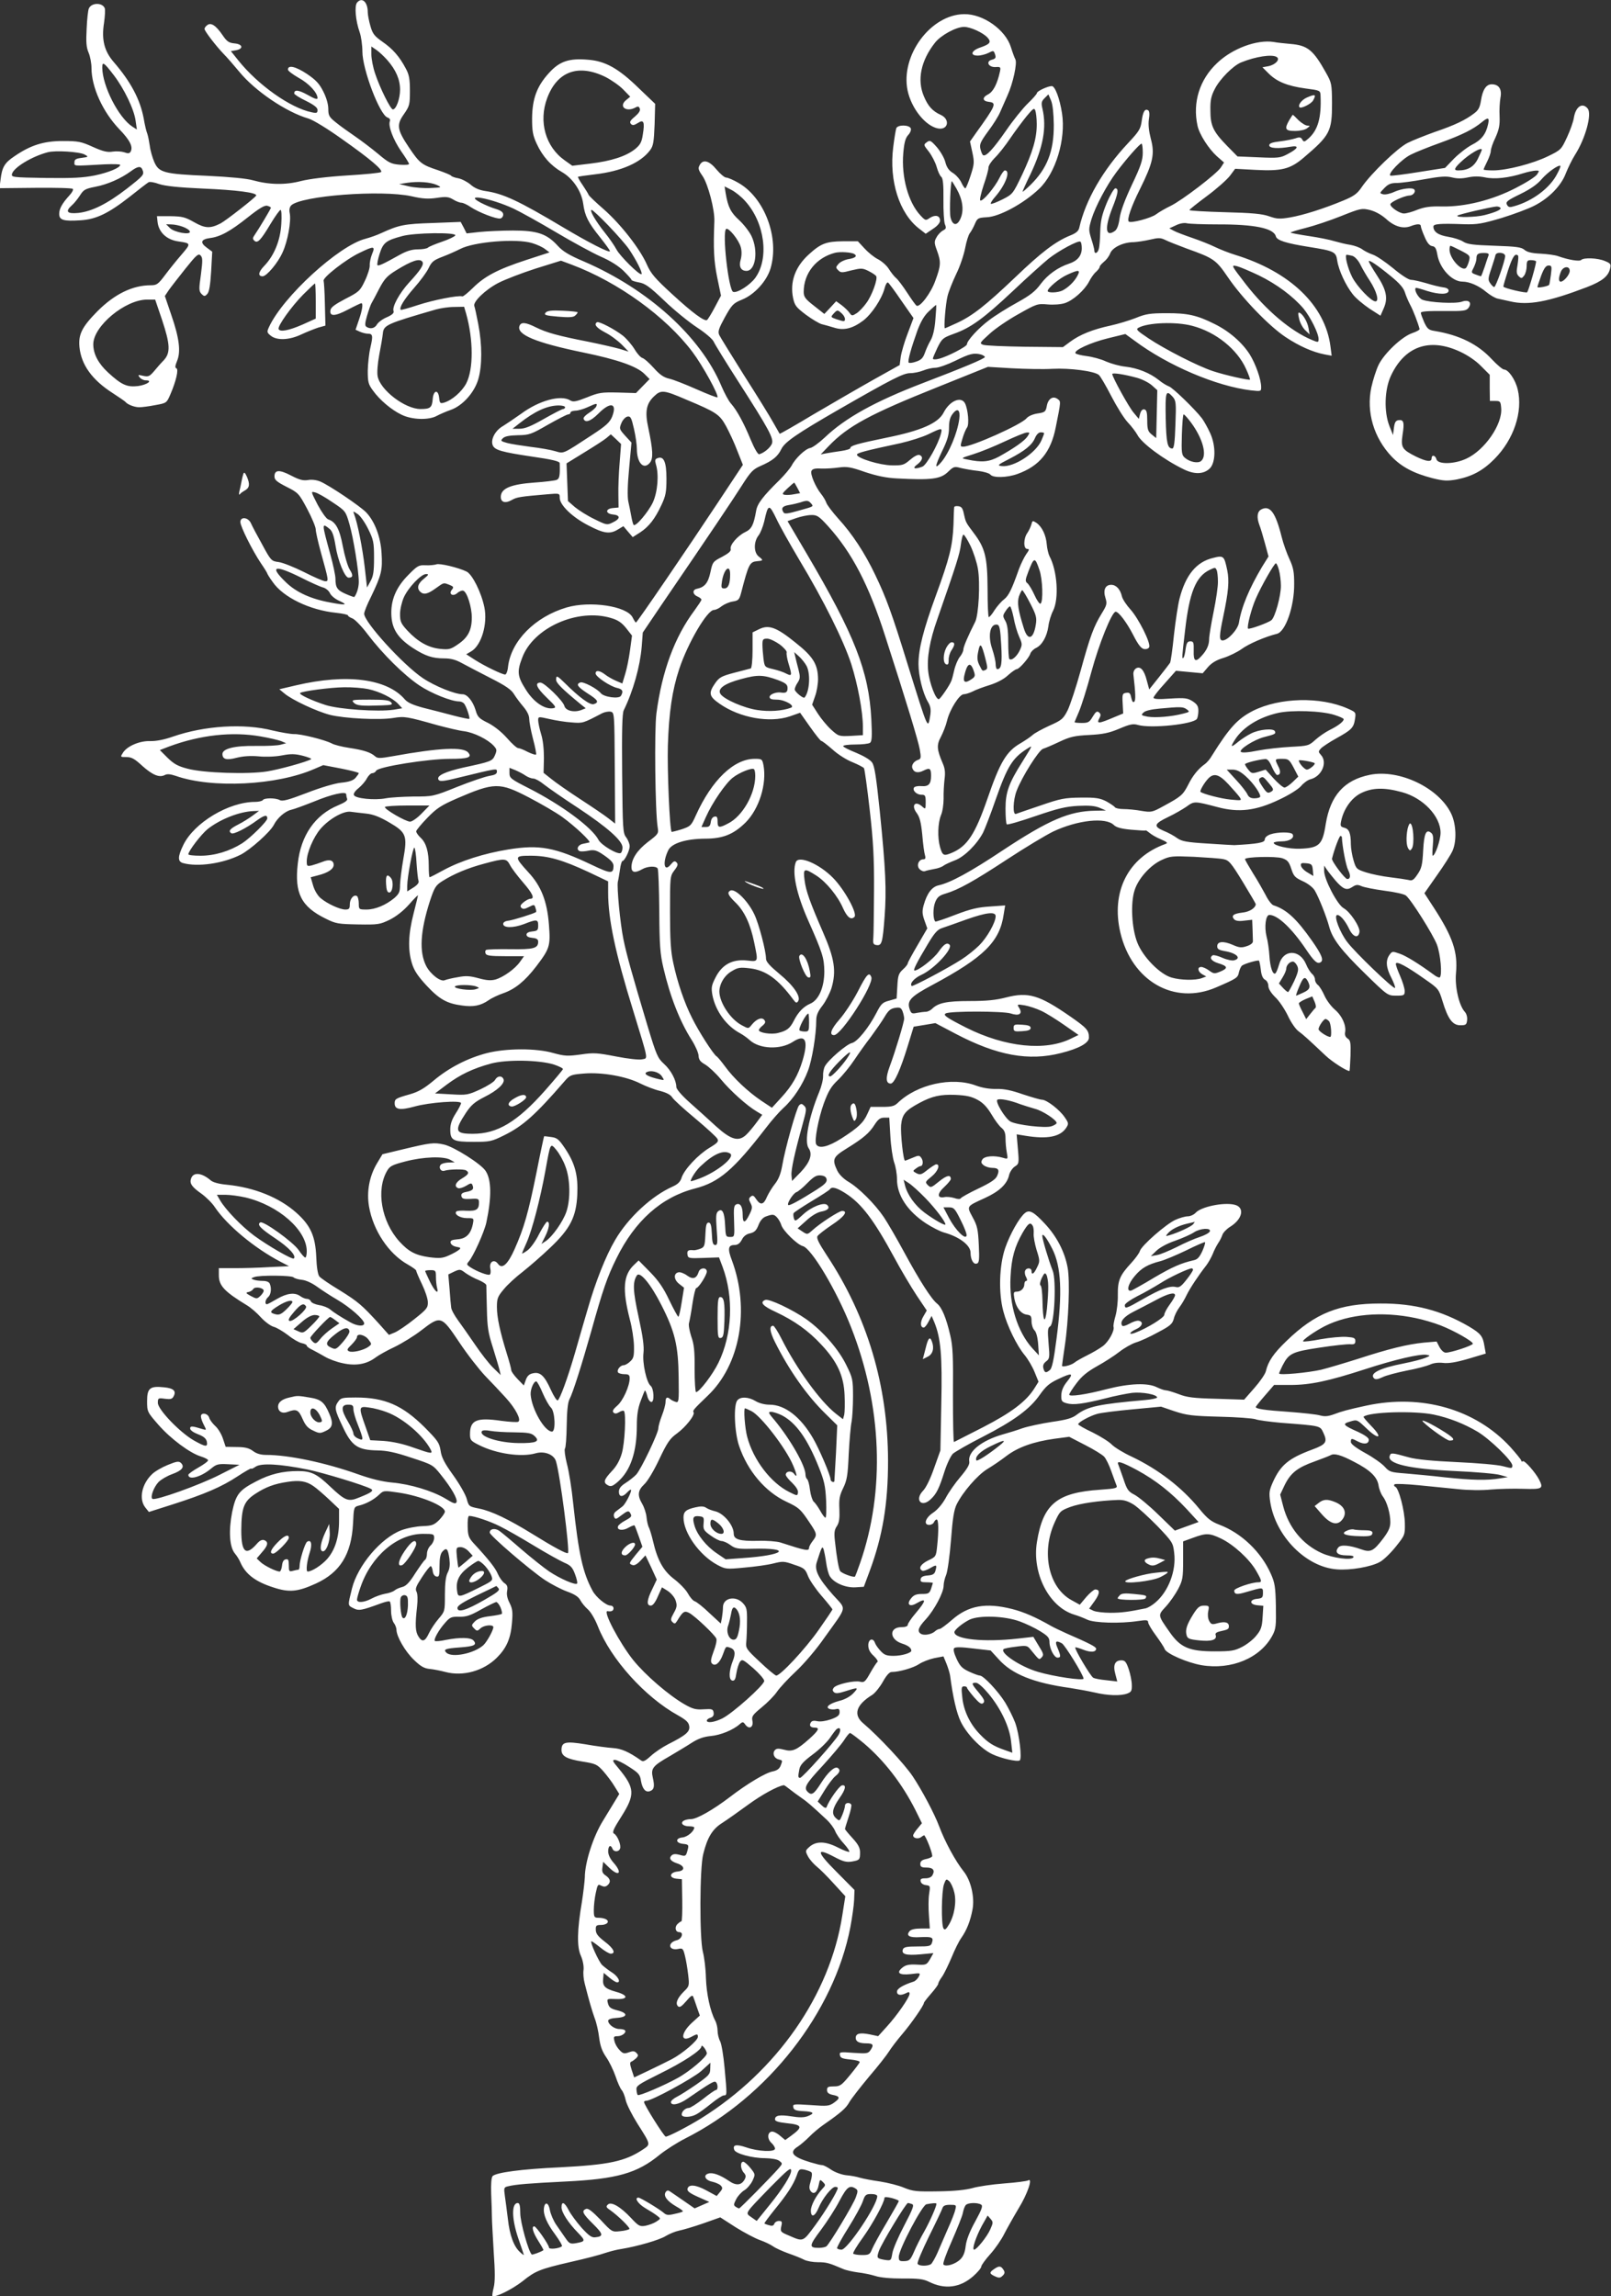 <?xml version="1.0" standalone="no"?>
<!DOCTYPE svg PUBLIC "-//W3C//DTD SVG 20010904//EN"
 "http://www.w3.org/TR/2001/REC-SVG-20010904/DTD/svg10.dtd">
<svg version="1.0" xmlns="http://www.w3.org/2000/svg"
 width="898pt" height="1280pt" viewBox="0 0 898 1280"
 preserveAspectRatio="xMidYMid meet">
<rect x="0" y="0" width="898" height="1280" fill="#333333" stroke="none"/>
<g transform="translate(0,1280) scale(0.1,-0.1)"
fill="#ffffff" stroke="none">
<path d="M1990 12785 c-15 -18 -8 -101 15 -165 8 -23 15 -72 15 -107 0 -100
97 -354 140 -368 12 -4 17 -12 13 -21 -10 -27 19 -103 63 -167 24 -34 44 -66
44 -71 0 -5 -24 -6 -53 -4 -47 4 -61 11 -119 60 -36 30 -94 74 -129 98 -35 24
-83 58 -106 77 -38 30 -43 39 -43 76 0 26 -11 64 -28 97 -22 44 -41 64 -91 98
-62 41 -106 52 -106 24 0 -7 27 -27 60 -46 57 -31 105 -83 105 -113 0 -9 -17
-4 -55 18 -51 28 -75 31 -75 8 0 -5 29 -24 65 -41 46 -23 65 -38 65 -51 0 -17
-5 -19 -32 -13 -119 24 -300 152 -411 291 l-40 50 29 5 c43 8 37 34 -8 38 -32
3 -43 10 -68 47 -37 54 -65 72 -86 54 -8 -6 -14 -15 -14 -20 0 -12 63 -94 106
-139 19 -19 58 -64 87 -99 87 -107 262 -226 387 -262 26 -8 105 -56 186 -114
159 -112 230 -173 218 -184 -5 -5 -90 -13 -189 -19 -111 -7 -209 -19 -257 -31
-87 -23 -178 -21 -268 4 -34 10 -130 19 -255 25 -241 10 -269 18 -295 77 -10
23 -22 64 -25 90 -4 27 -10 57 -14 68 -5 11 -14 49 -20 85 -20 106 -72 204
-166 313 -54 62 -70 126 -55 220 5 36 7 72 4 81 -13 33 -75 32 -89 -2 -4 -9
-10 -60 -12 -112 -4 -74 -2 -104 11 -134 9 -21 16 -60 16 -85 0 -107 63 -245
155 -341 60 -62 79 -100 62 -127 -6 -9 -15 -9 -34 -2 -15 5 -44 7 -64 4 -29
-5 -53 0 -111 26 -66 30 -82 33 -168 33 -106 0 -180 -23 -271 -86 -54 -36 -68
-61 -76 -130 l-6 -47 201 2 c110 1 204 -1 208 -6 4 -4 -4 -20 -18 -35 -41 -45
-58 -75 -58 -104 0 -35 24 -42 118 -36 87 5 156 38 276 132 50 40 97 76 104
80 6 4 33 0 59 -10 34 -11 107 -19 242 -25 191 -8 305 -23 299 -39 -4 -11
-168 -139 -198 -155 -58 -30 -87 -28 -147 6 -51 29 -67 33 -133 34 l-75 0 3
-30 c6 -60 51 -102 118 -111 69 -10 69 -11 17 -72 -27 -31 -69 -83 -92 -114
-39 -52 -47 -58 -80 -58 -102 0 -202 -49 -297 -144 -87 -88 -108 -130 -101
-201 10 -99 71 -183 185 -256 37 -24 69 -46 72 -50 11 -14 50 -29 76 -29 15 0
55 5 90 12 62 11 63 12 83 58 33 76 48 143 34 147 -8 3 -7 14 4 41 22 52 12
129 -32 256 l-36 106 22 33 c12 17 54 71 93 120 60 75 72 86 84 73 12 -12 12
-28 2 -106 -12 -82 -11 -93 3 -108 15 -15 19 -15 32 -1 11 11 17 47 22 126 l6
110 -31 23 c-38 28 -32 46 18 53 58 7 114 38 212 116 63 50 93 68 108 64 11
-3 20 -8 20 -11 0 -6 -69 -121 -92 -154 -10 -14 -10 -20 -1 -29 18 -18 36 1
91 93 26 43 51 78 56 78 5 0 7 -35 4 -78 -5 -92 -40 -177 -95 -234 -33 -34
-37 -58 -9 -58 22 0 85 74 111 133 29 62 49 175 40 219 -4 18 -1 33 8 43 55
54 503 88 671 51 61 -14 93 -16 141 -9 51 8 66 6 91 -9 16 -10 37 -18 46 -18
9 0 33 -11 53 -25 44 -29 142 -67 164 -63 9 2 16 12 16 22 0 13 -12 22 -40 31
-22 6 -60 22 -85 35 -103 55 58 25 183 -33 40 -19 146 -78 237 -132 91 -54
203 -115 248 -135 55 -24 99 -52 128 -80 24 -24 44 -46 44 -50 0 -4 19 -10 41
-14 35 -6 58 -22 143 -103 55 -53 137 -119 181 -148 46 -30 86 -64 93 -79 6
-14 67 -113 135 -219 176 -274 202 -323 189 -352 -11 -23 -44 -50 -70 -57 -7
-2 -26 30 -47 80 -39 95 -78 166 -110 202 -13 14 -37 59 -54 99 -116 275 -407
538 -765 693 -83 35 -119 57 -147 88 -61 67 -114 85 -249 85 -63 0 -147 -4
-187 -8 l-72 -8 -16 32 -17 32 -156 -6 c-158 -5 -188 -11 -286 -56 -23 -11
-63 -25 -89 -32 -149 -38 -461 -324 -538 -493 -12 -26 -11 -30 10 -47 34 -28
104 -25 171 7 30 14 73 31 94 38 l40 11 -3 119 c-1 65 -5 124 -7 131 -7 17
126 121 201 156 80 39 88 38 69 -7 -8 -20 -14 -48 -13 -63 1 -14 -11 -53 -27
-86 -27 -57 -33 -62 -109 -101 -57 -30 -81 -47 -83 -63 -6 -36 25 -35 97 3 38
20 72 36 75 36 11 0 6 -37 -13 -92 l-19 -56 24 -11 c14 -6 33 -11 44 -11 28 0
30 -11 15 -76 -8 -32 -14 -91 -15 -130 0 -63 3 -76 29 -111 37 -52 103 -108
160 -135 57 -28 151 -31 196 -6 17 9 51 24 77 33 66 23 132 96 154 171 22 75
22 193 0 307 -9 48 -19 93 -22 101 -9 23 61 91 134 129 37 19 130 55 208 80
l141 44 59 -22 c259 -97 526 -290 674 -487 56 -74 149 -243 139 -253 -3 -2
-55 18 -116 45 -61 27 -129 54 -152 59 -31 7 -53 22 -86 59 -25 28 -54 54 -65
57 -10 3 -30 26 -44 50 -14 23 -43 57 -64 74 -46 36 -133 81 -144 75 -19 -12
-4 -31 45 -57 30 -15 71 -46 93 -68 l38 -39 -49 15 c-28 8 -106 26 -175 40
-169 33 -234 51 -292 80 -58 29 -83 31 -92 9 -19 -49 90 -94 356 -149 190 -39
298 -77 340 -119 l29 -29 -38 -39 -38 -39 -100 3 c-91 2 -107 0 -173 -27 -61
-24 -77 -27 -93 -17 -52 33 -174 0 -275 -75 -37 -26 -81 -56 -99 -67 -45 -25
-72 -77 -58 -109 12 -26 50 -37 218 -62 111 -16 155 -26 155 -37 2 -70 -1 -86
-17 -93 -10 -4 -66 -11 -125 -15 -126 -9 -181 -31 -186 -73 -4 -36 22 -46 61
-24 27 16 47 19 200 32 67 6 67 5 67 -20 0 -40 70 -108 160 -154 86 -45 120
-50 165 -22 l30 18 26 -31 26 -30 41 26 c50 33 83 76 119 153 24 51 28 73 28
147 0 93 -15 128 -50 114 -14 -5 -15 -12 -9 -34 18 -57 10 -154 -17 -213 -26
-54 -95 -136 -107 -125 -3 3 -9 25 -13 48 -4 24 -12 61 -17 84 -5 26 -4 92 5
184 l13 143 -35 38 c-33 37 -34 39 -21 71 8 19 23 34 34 36 17 3 22 -7 36 -69
9 -39 16 -89 16 -110 0 -79 38 -121 73 -78 19 24 17 69 -9 193 -20 90 -12 135
31 176 39 38 54 37 179 -17 170 -71 187 -83 223 -148 18 -33 47 -95 63 -138
l31 -78 -137 -207 c-166 -251 -453 -672 -459 -672 -3 0 -11 13 -19 29 -33 63
-237 93 -367 55 -177 -52 -310 -187 -327 -330 -2 -24 -10 -44 -16 -44 -17 0
-116 48 -169 82 l-48 31 29 17 c56 34 91 153 72 245 -17 83 -67 183 -99 199
-45 22 -152 48 -169 40 -9 -3 -36 -6 -59 -5 -38 2 -46 -2 -96 -53 -70 -70
-101 -144 -95 -232 5 -73 38 -123 121 -177 67 -43 107 -57 172 -57 38 0 65 -7
101 -27 27 -15 99 -52 159 -83 83 -42 115 -64 130 -89 11 -18 35 -50 53 -71
20 -24 32 -48 32 -66 0 -16 9 -66 21 -112 12 -45 20 -85 17 -88 -4 -3 -24 4
-47 15 -22 12 -46 21 -53 21 -7 0 -35 25 -61 55 -30 34 -71 67 -106 85 -51 25
-59 33 -70 72 -15 49 -46 88 -72 88 -43 0 -155 45 -222 90 -110 74 -327 312
-327 359 0 10 17 53 39 96 57 119 64 147 58 241 -5 91 -38 177 -85 227 -33 35
-207 152 -257 173 -22 9 -49 12 -69 8 -26 -4 -47 1 -93 25 -65 34 -93 33 -93
-5 0 -19 13 -30 68 -58 65 -33 68 -36 115 -124 26 -49 47 -100 47 -113 0 -13
13 -71 29 -129 44 -159 44 -160 24 -160 -10 0 -63 23 -118 51 -56 28 -119 53
-142 56 -40 5 -43 8 -91 97 -28 50 -56 103 -63 119 -15 34 -59 39 -59 7 0 -25
66 -157 114 -229 20 -29 36 -55 36 -58 0 -2 13 -24 30 -47 58 -85 206 -157
354 -172 36 -4 66 -10 66 -15 0 -4 11 -11 24 -16 13 -4 52 -44 85 -88 85 -112
203 -228 289 -286 66 -44 178 -89 222 -89 10 0 22 -6 27 -12 13 -16 34 -80 29
-85 -2 -2 -41 6 -87 18 -46 12 -121 32 -167 43 -60 16 -89 29 -105 47 -99 116
-324 145 -606 79 l-94 -22 29 -24 c43 -36 180 -100 254 -119 81 -20 276 -30
353 -17 62 10 74 8 244 -40 56 -15 123 -31 150 -34 54 -7 131 -45 164 -80 19
-21 20 -25 8 -54 -15 -33 -20 -35 -178 -69 -97 -22 -145 -44 -138 -64 5 -15
24 -14 112 8 219 53 215 53 215 34 0 -13 -11 -19 -42 -24 -24 -4 -104 -31
-179 -61 -134 -54 -136 -54 -245 -54 -60 -1 -129 -5 -154 -10 -62 -12 -170 -1
-177 18 -4 8 7 24 26 39 17 14 38 38 46 54 9 16 22 29 30 29 8 0 18 6 22 14
12 22 290 66 411 66 101 0 125 8 102 35 -27 33 -159 27 -419 -20 -73 -13 -86
-13 -100 -1 -24 22 -64 35 -144 47 -40 6 -84 17 -98 25 -41 21 -175 54 -211
52 -18 0 -71 9 -118 20 -160 41 -380 27 -556 -34 -51 -18 -96 -26 -127 -25
-57 2 -127 -27 -151 -64 -16 -25 -16 -25 19 -25 28 0 46 -10 88 -49 58 -52 96
-67 126 -51 14 7 31 5 61 -5 202 -71 564 -53 773 39 l49 21 99 -19 c55 -11 99
-22 99 -26 0 -3 -9 -15 -19 -27 -13 -14 -37 -22 -80 -26 -36 -4 -114 -27 -191
-57 -102 -39 -135 -48 -150 -40 -24 13 -87 13 -95 0 -3 -5 -23 -10 -43 -10
-147 0 -340 -116 -400 -240 -32 -66 -32 -92 -2 -101 82 -23 223 -3 322 47 54
28 163 125 184 165 20 40 63 77 97 85 15 3 72 24 125 45 101 42 182 60 182 41
0 -6 2 -17 5 -24 4 -10 -12 -21 -50 -37 -128 -53 -208 -167 -225 -325 -19
-165 19 -240 156 -307 56 -28 70 -30 180 -32 112 -2 122 0 176 26 36 18 76 49
108 85 27 31 50 54 50 51 0 -2 -11 -49 -25 -103 -29 -113 -32 -200 -9 -275 12
-40 32 -71 82 -125 71 -76 113 -100 198 -111 63 -9 103 -1 147 29 18 13 55 30
81 39 67 23 122 68 185 150 76 100 80 114 71 232 -10 131 -43 216 -115 293
-80 88 -79 92 14 92 96 0 176 -23 324 -92 l107 -51 0 -64 c0 -146 40 -336 140
-658 87 -284 83 -263 49 -270 -16 -4 -79 3 -145 16 -104 20 -124 22 -197 11
-73 -10 -90 -9 -152 8 -96 28 -263 27 -370 0 -108 -28 -211 -81 -296 -152 -55
-46 -86 -64 -135 -78 -78 -22 -84 -26 -84 -50 0 -36 31 -40 111 -18 82 23 259
36 259 19 0 -6 -13 -32 -30 -58 -21 -33 -30 -59 -30 -89 0 -61 15 -69 130 -69
91 0 100 2 171 37 105 52 174 114 336 301 30 35 36 37 110 43 99 8 235 -16
313 -56 30 -15 79 -34 109 -41 35 -9 59 -21 68 -36 8 -13 66 -66 129 -118 62
-52 118 -103 123 -113 8 -15 1 -23 -44 -50 -63 -38 -139 -119 -155 -165 -7
-24 -21 -38 -50 -51 -117 -52 -248 -173 -321 -298 -52 -88 -109 -232 -153
-385 -20 -68 -52 -178 -71 -245 -41 -141 -83 -255 -96 -264 -5 -3 -22 23 -38
58 -36 80 -60 102 -100 93 -21 -4 -32 -15 -40 -37 l-11 -31 -35 36 c-19 20
-35 42 -35 49 0 7 -11 49 -25 93 -38 123 -55 201 -55 260 0 46 4 58 38 98 20
25 68 69 106 98 38 30 107 90 153 134 112 106 145 172 151 295 5 108 -12 174
-68 258 -35 52 -45 60 -78 64 -20 3 -38 5 -39 4 -1 -1 -21 -93 -43 -205 -45
-222 -69 -306 -121 -423 -38 -86 -70 -115 -93 -83 -21 29 -50 12 -43 -25 4
-16 2 -32 -3 -35 -10 -6 -71 17 -108 41 -21 14 -22 17 -9 32 25 28 86 163 98
217 30 142 29 238 -4 288 -25 39 -177 135 -232 147 -57 13 -76 10 -231 -27
l-112 -27 -30 -50 c-43 -72 -59 -158 -45 -241 23 -134 110 -264 215 -323 26
-15 48 -30 48 -35 0 -4 14 -38 32 -75 18 -37 33 -82 33 -101 1 -31 -7 -40 -75
-94 -41 -33 -90 -66 -108 -74 l-34 -14 -56 63 c-94 103 -116 122 -219 186 -55
33 -106 68 -113 77 -8 10 -15 51 -17 108 -5 117 -32 176 -110 246 -96 86 -236
142 -388 157 -44 4 -77 13 -90 24 -51 44 -98 48 -110 10 -9 -27 4 -46 58 -84
26 -19 61 -53 76 -77 68 -100 219 -226 364 -302 l48 -25 -108 -5 c-60 -4 -147
-6 -195 -6 l-88 0 0 -39 c0 -59 30 -91 158 -169 20 -12 55 -42 77 -67 23 -25
55 -48 71 -52 16 -4 51 -25 79 -46 27 -22 62 -42 77 -45 15 -3 28 -9 28 -14 0
-5 15 -16 33 -24 17 -9 49 -26 69 -38 20 -12 64 -29 99 -36 72 -16 133 -6 184
33 16 12 64 39 105 58 41 20 108 61 148 92 109 84 112 83 212 -66 45 -68 111
-152 145 -188 35 -36 86 -90 114 -121 55 -60 88 -124 70 -134 -5 -4 -48 -1
-95 5 -137 20 -174 4 -174 -74 0 -33 4 -38 50 -61 97 -49 236 -69 316 -46 49
14 102 -7 113 -44 23 -72 78 -501 67 -512 -6 -7 -80 33 -196 105 -136 84 -230
129 -300 143 -55 11 -57 12 -68 53 -6 24 -40 83 -75 132 -49 68 -66 100 -71
138 -7 44 -16 56 -89 130 -124 123 -222 166 -384 166 -73 0 -83 -2 -97 -22
-23 -32 -21 -46 25 -142 50 -107 83 -129 194 -131 53 -1 100 -11 189 -41 117
-38 120 -40 163 -94 61 -76 94 -135 88 -153 -5 -12 -16 -9 -63 20 -73 43 -195
80 -297 89 -54 5 -116 20 -189 46 -183 65 -387 108 -513 108 -29 0 -54 7 -73
22 -22 16 -44 22 -91 22 l-61 1 -15 45 c-8 25 -27 57 -43 71 -15 14 -31 35
-34 47 -8 25 -46 30 -46 7 0 -9 7 -30 16 -47 16 -31 16 -31 -8 -24 -57 18 -68
18 -68 3 0 -9 18 -22 44 -32 32 -12 45 -24 49 -41 6 -32 -7 -30 -73 7 -78 45
-200 172 -200 209 0 27 2 28 39 23 32 -4 41 -2 49 14 16 30 -1 45 -55 50 -77
8 -93 -5 -93 -77 0 -59 1 -61 63 -132 68 -78 177 -159 238 -177 22 -7 39 -16
39 -21 0 -6 -25 -24 -55 -41 -30 -17 -55 -35 -55 -40 0 -32 71 -12 127 35 29
24 39 27 95 24 l63 -3 -111 -56 c-109 -56 -357 -145 -374 -134 -14 8 7 66 34
94 14 14 48 34 76 44 55 20 71 40 49 62 -12 11 -23 10 -74 -11 -32 -13 -72
-36 -87 -51 -58 -55 -75 -139 -38 -186 l20 -25 132 42 c178 57 274 98 363 157
41 27 75 46 75 43 0 -4 12 1 26 11 32 20 131 15 287 -16 88 -18 318 -88 354
-108 19 -10 4 -21 -64 -48 -62 -26 -78 -19 -163 61 -74 71 -106 86 -179 86
-86 0 -156 -17 -232 -57 -97 -50 -114 -73 -135 -172 -20 -104 -15 -193 15
-230 12 -14 26 -37 31 -50 29 -66 84 -108 185 -140 88 -29 135 -24 236 22 135
62 198 163 207 335 4 90 5 92 31 99 39 9 83 32 113 60 26 25 27 25 109 13 124
-18 259 -74 259 -106 0 -8 -15 -29 -32 -47 -29 -28 -40 -32 -93 -34 -33 -1
-86 -11 -118 -23 -113 -43 -243 -196 -275 -325 -24 -97 -24 -93 7 -109 31 -16
44 -14 156 27 22 8 43 13 47 10 5 -2 8 -26 8 -52 0 -26 7 -56 15 -67 8 -10 15
-28 15 -39 1 -38 48 -120 97 -167 37 -36 57 -48 88 -51 22 -2 62 -10 88 -17
99 -26 213 6 287 80 54 54 77 107 84 195 5 58 3 77 -13 109 -13 25 -18 48 -14
68 4 23 1 33 -16 44 -12 9 -28 32 -36 51 -14 33 -49 78 -136 172 -27 30 -31
43 -32 93 -1 33 2 58 8 58 28 0 117 -30 172 -58 35 -17 119 -65 188 -107 69
-42 145 -84 169 -95 36 -15 47 -26 61 -64 10 -26 15 -49 12 -53 -10 -10 -93
26 -155 67 -31 21 -102 78 -157 125 -55 48 -110 94 -122 102 -25 17 -53 11
-53 -10 0 -16 221 -206 307 -264 35 -23 90 -52 123 -64 44 -16 65 -30 75 -49
8 -15 27 -38 42 -51 16 -14 40 -54 56 -95 71 -181 262 -394 447 -496 46 -26
59 -39 62 -60 5 -31 -19 -51 -120 -102 -29 -15 -71 -43 -93 -63 -34 -31 -44
-35 -57 -25 -67 47 -108 65 -155 68 -29 2 -98 11 -154 21 -111 18 -133 13
-133 -32 0 -34 29 -50 115 -64 75 -12 83 -15 118 -54 20 -23 49 -61 63 -85
l26 -42 -20 -33 c-10 -17 -42 -69 -70 -115 -55 -88 -102 -234 -102 -317 -1
-22 -8 -83 -16 -135 -27 -158 -29 -252 -6 -302 11 -25 17 -57 15 -78 -3 -19 0
-53 6 -75 25 -99 41 -153 56 -195 10 -25 21 -74 25 -109 6 -47 17 -76 39 -108
17 -24 40 -72 52 -106 11 -34 27 -69 34 -77 8 -8 18 -34 23 -57 5 -23 35 -82
65 -130 76 -120 75 -115 29 -146 -99 -65 -188 -84 -460 -98 -216 -10 -356 -29
-376 -49 -7 -7 -10 -46 -8 -98 2 -48 4 -105 4 -127 0 -22 5 -110 10 -196 8
-113 8 -169 0 -200 -6 -24 -9 -45 -7 -47 12 -12 109 36 168 82 70 57 98 68
262 106 105 24 155 37 210 55 22 7 58 16 80 19 86 14 212 50 246 72 20 12 54
26 74 30 21 4 82 22 134 40 l96 34 87 -56 c48 -30 109 -62 135 -71 26 -9 59
-25 73 -35 14 -10 52 -27 85 -39 32 -11 72 -27 87 -35 15 -8 50 -14 77 -14 48
0 62 -4 139 -37 17 -8 56 -16 85 -20 28 -3 72 -12 97 -20 29 -9 83 -14 153
-14 86 1 115 -3 145 -18 88 -44 173 -34 247 31 25 22 45 46 45 54 0 7 23 39
50 69 28 31 63 82 78 113 16 31 52 95 80 142 50 81 81 173 53 156 -6 -4 -66
-12 -134 -17 -67 -5 -147 -17 -177 -26 -37 -10 -100 -17 -190 -18 -120 -2
-141 0 -190 20 -30 13 -91 28 -135 35 -44 6 -95 16 -112 21 -18 6 -53 12 -77
14 -25 3 -61 16 -82 30 -20 14 -43 26 -50 26 -17 2 -18 2 -67 16 -100 30 -121
56 -69 88 15 10 43 34 63 54 19 20 55 50 78 66 99 69 127 93 146 128 11 19 61
83 110 142 50 58 99 121 110 139 11 18 44 62 74 97 52 61 121 161 121 174 0 4
18 27 40 52 22 25 40 50 40 55 0 6 9 23 21 39 12 17 35 65 53 107 17 42 41 91
54 109 31 44 51 95 63 159 13 68 -9 162 -49 212 -45 56 -105 166 -137 252 -26
70 -97 203 -147 278 -46 69 -191 224 -275 295 -59 49 -41 104 50 160 15 10 41
42 58 72 20 36 37 55 49 55 42 0 122 23 153 44 18 12 56 27 84 33 l52 10 17
-41 c9 -23 18 -52 20 -66 16 -121 36 -209 60 -258 34 -69 112 -150 175 -180
48 -23 138 -44 153 -35 14 9 -2 147 -25 210 -12 32 -38 83 -56 113 -40 64
-121 150 -141 150 -7 0 -34 10 -60 22 -39 18 -51 31 -70 72 -15 32 -19 53 -13
59 7 7 44 6 107 -2 l96 -11 44 -48 c74 -84 196 -133 399 -161 39 -6 99 -17
135 -25 75 -18 147 -20 184 -6 22 8 26 16 25 47 0 21 -8 61 -17 88 -14 41 -21
50 -41 50 -36 0 -48 -26 -34 -76 l11 -42 -60 7 c-33 3 -66 9 -74 14 -15 8
-107 163 -100 169 2 2 22 -4 45 -13 41 -16 71 -14 71 6 0 10 -36 29 -165 85
-33 15 -71 33 -85 41 -84 48 -151 78 -218 95 -147 37 -244 20 -336 -61 -31
-27 -62 -50 -68 -50 -6 0 -19 -6 -27 -14 -19 -17 -61 -24 -78 -13 -22 14 -14
36 28 81 48 53 99 149 99 187 0 14 6 42 14 60 8 19 20 106 27 194 9 121 17
170 32 200 34 68 115 162 170 196 29 17 77 50 107 73 64 49 152 80 267 96 l83
11 89 -46 c49 -25 96 -54 106 -65 10 -11 28 -47 40 -82 12 -35 26 -70 29 -79
6 -14 -7 -17 -91 -23 -242 -16 -319 -80 -353 -292 -28 -175 68 -361 207 -404
21 -6 54 -19 73 -28 39 -19 184 -23 283 -8 48 7 57 6 57 -7 0 -8 19 -41 43
-73 24 -33 46 -66 49 -76 10 -26 126 -76 205 -90 168 -28 329 40 396 166 19
36 21 55 19 164 -2 106 -6 130 -28 179 -54 122 -163 227 -287 274 -47 18 -67
34 -112 89 -97 119 -229 220 -376 290 -46 21 -96 52 -111 67 -15 16 -63 46
-107 68 -45 21 -81 42 -81 46 0 11 66 47 107 58 21 6 109 17 196 25 l159 15
76 -26 c68 -22 97 -26 250 -30 95 -2 185 -9 200 -14 15 -6 78 -14 142 -20 223
-17 218 -16 236 -54 25 -53 17 -66 -61 -95 -132 -49 -176 -86 -219 -180 -22
-50 -23 -61 -15 -115 31 -190 200 -361 372 -373 74 -6 190 14 238 41 21 11 60
49 89 85 51 64 52 66 51 130 -1 71 -34 198 -54 205 -6 2 -8 8 -4 13 4 4 65 2
135 -5 70 -7 170 -17 222 -22 52 -6 133 -7 180 -2 47 4 129 6 183 4 105 -3
112 1 86 52 -21 40 -80 107 -90 102 -5 -4 -9 -2 -9 3 0 5 -28 39 -61 76 -194
211 -494 297 -802 231 -106 -23 -138 -32 -183 -49 -31 -11 -50 -13 -75 -6 -19
6 -97 14 -174 20 -135 9 -185 17 -185 27 0 3 23 32 51 64 l51 59 91 0 c111 0
210 21 417 88 166 54 304 86 342 80 22 -4 22 -5 -7 -17 -16 -7 -70 -21 -120
-31 -135 -26 -193 -56 -166 -83 8 -8 21 -6 47 6 19 10 81 26 135 37 55 10 113
26 129 33 18 9 45 13 73 10 32 -4 73 3 142 23 l97 29 -7 39 c-9 58 -20 72 -87
112 -153 89 -304 129 -493 128 -230 0 -364 -54 -523 -208 -73 -70 -103 -114
-116 -170 -4 -16 -33 -58 -64 -93 l-57 -65 -155 5 c-127 3 -165 8 -210 26 -30
11 -62 21 -71 21 -9 0 -31 8 -50 17 -51 26 -153 22 -279 -10 -118 -31 -210
-44 -210 -31 0 5 18 34 41 64 30 40 60 64 115 95 40 22 96 58 124 80 27 21 69
45 92 52 24 7 79 32 122 56 69 36 81 47 89 76 4 19 19 48 32 65 13 17 30 47
39 66 17 36 68 113 109 165 13 17 29 46 37 65 7 19 21 46 30 60 10 14 20 35
24 47 4 12 23 32 42 44 72 44 84 111 24 124 -62 14 -185 -12 -215 -45 -10 -11
-30 -20 -44 -20 -14 0 -46 -9 -70 -20 -53 -25 -187 -142 -197 -173 -3 -12 -26
-43 -49 -68 -63 -68 -75 -97 -74 -176 1 -37 -5 -90 -13 -118 -8 -27 -13 -55
-11 -61 7 -21 -27 -83 -59 -107 -18 -14 -58 -37 -88 -52 -30 -15 -62 -33 -70
-40 -18 -15 -70 -28 -70 -18 0 5 7 53 15 108 22 144 30 368 16 440 -16 87 -60
172 -125 242 -63 68 -88 82 -113 61 -31 -25 -83 -117 -110 -195 -33 -97 -38
-249 -10 -353 21 -81 76 -193 119 -244 18 -22 43 -64 55 -94 l22 -54 -23 -37
c-46 -73 -128 -135 -287 -217 -85 -43 -157 -80 -161 -82 -4 -2 -6 115 -6 260
2 215 -1 276 -15 334 -22 97 -47 156 -73 177 -32 25 -99 130 -184 287 -40 74
-91 162 -113 195 -50 74 -141 165 -200 199 -26 16 -50 40 -60 61 -30 63 -24
76 54 124 92 57 125 85 155 133 19 29 31 38 53 38 l28 0 6 -102 c3 -57 13
-123 21 -147 9 -24 16 -66 16 -94 0 -89 57 -177 161 -246 34 -22 79 -45 100
-51 85 -23 149 -71 149 -112 0 -40 17 -69 36 -61 12 4 14 22 10 104 -4 85 -8
106 -34 153 -34 64 -37 60 68 108 81 37 124 78 135 128 4 17 18 38 31 47 24
15 25 18 18 98 l-7 82 49 -8 c122 -20 194 -6 227 44 15 23 14 27 -8 59 -28 42
-101 98 -127 98 -10 0 -57 14 -106 30 -63 22 -104 31 -147 30 -39 -1 -80 6
-115 19 -134 50 -329 7 -437 -98 -18 -17 -34 -21 -86 -21 l-64 0 -18 -39 c-22
-49 -50 -76 -145 -137 -74 -47 -125 -59 -140 -33 -12 18 11 141 42 228 26 70
41 95 79 131 26 25 66 74 90 110 24 36 66 95 94 131 27 37 62 87 76 111 21 36
34 46 59 50 26 4 33 1 41 -19 5 -13 9 -32 9 -41 0 -20 -49 -182 -81 -268 -23
-62 -21 -94 6 -94 20 0 54 76 96 213 l32 104 61 10 60 10 112 -59 c232 -122
408 -154 588 -108 100 25 156 56 156 86 0 41 -12 54 -104 118 -173 120 -234
138 -358 106 -58 -15 -110 -20 -203 -20 -128 0 -177 -10 -211 -45 -9 -8 -24
-15 -33 -15 -10 0 -33 -3 -50 -6 -26 -6 -32 -3 -39 17 -19 50 2 73 126 139
287 154 375 241 397 394 l8 49 -84 -6 c-66 -4 -107 -13 -193 -46 -59 -23 -110
-40 -112 -38 -14 13 -14 77 -1 108 11 28 23 38 58 48 73 22 156 68 345 192 99
65 214 134 255 154 136 64 293 81 338 36 13 -13 41 -21 97 -26 44 -4 80 -6 80
-4 1 2 10 -4 21 -13 10 -9 38 -26 63 -36 38 -17 42 -21 25 -27 -207 -75 -303
-266 -250 -493 64 -271 300 -407 534 -306 116 50 121 54 127 84 4 16 11 33 18
38 15 11 89 32 94 27 2 -2 7 -25 10 -50 3 -31 11 -49 23 -56 11 -5 19 -21 19
-34 0 -16 14 -39 38 -63 22 -20 53 -67 71 -104 17 -37 44 -76 60 -87 27 -20
45 -36 151 -136 36 -34 116 -85 132 -85 2 0 4 38 6 85 2 73 0 86 -16 96 -12 8
-17 20 -14 35 7 38 -17 92 -57 126 -21 18 -47 53 -58 78 -11 25 -27 51 -36 59
-10 7 -17 21 -17 31 0 10 -7 24 -16 31 -9 8 -25 32 -34 55 -36 84 -127 83
-150 -2 -7 -24 -16 -47 -21 -50 -14 -9 -29 33 -33 98 -2 34 -9 83 -16 108 -13
53 -5 120 16 120 46 0 126 -76 204 -192 45 -67 63 -83 81 -72 19 11 7 42 -47
119 -87 124 -142 175 -216 199 -9 3 -29 28 -43 57 -15 28 -46 83 -71 122 -24
39 -44 74 -44 78 0 13 173 17 208 5 29 -10 37 -20 50 -59 13 -41 21 -49 64
-69 29 -13 56 -34 67 -52 22 -37 65 -145 80 -201 18 -68 66 -131 199 -261 126
-123 127 -124 175 -124 44 0 47 2 47 26 0 15 -12 53 -26 85 -14 32 -25 62 -23
68 5 14 60 -15 160 -86 78 -54 79 -56 100 -124 30 -99 56 -134 99 -134 31 0
35 3 38 28 2 17 -3 36 -13 47 -32 35 -56 139 -49 215 11 118 -18 202 -122 363
l-54 83 70 100 c39 55 78 116 87 137 24 55 20 147 -7 205 -68 145 -290 251
-454 218 -143 -29 -220 -115 -246 -274 -18 -117 -36 -134 -145 -138 -60 -2
-145 17 -145 33 0 4 20 8 44 8 44 0 74 19 61 40 -8 13 -84 13 -124 -1 -19 -7
-31 -18 -31 -29 0 -17 -39 -24 -170 -31 -8 0 -76 4 -151 9 -114 7 -141 12
-167 30 -16 12 -50 31 -76 41 -58 25 -53 39 26 77 34 16 79 42 101 57 44 32
44 32 174 -2 119 -32 215 -20 344 42 56 26 106 58 121 75 14 17 37 34 52 38
63 15 98 94 59 136 -15 17 -15 19 0 36 10 10 49 36 87 57 83 46 96 58 103 107
6 37 5 38 -40 58 -153 68 -380 62 -528 -12 -86 -44 -132 -94 -230 -251 -10
-18 -28 -39 -40 -47 -36 -26 -67 -64 -92 -115 -29 -56 -39 -65 -135 -117 -65
-36 -70 -37 -125 -28 -32 6 -77 10 -100 10 -23 0 -45 5 -48 10 -4 6 -25 20
-48 33 -36 18 -57 22 -142 21 -90 -1 -112 -5 -225 -44 -69 -23 -131 -45 -137
-47 -19 -7 -16 78 4 129 29 77 124 227 147 234 11 3 53 21 91 39 59 28 85 34
166 38 77 4 111 11 168 35 59 25 77 29 104 21 72 -21 310 4 329 34 4 6 8 27 8
45 0 26 -7 36 -32 53 -29 18 -43 20 -125 15 -64 -5 -93 -3 -93 5 0 6 28 42 63
80 l62 70 74 -7 75 -7 30 35 c21 24 49 40 87 51 31 10 76 32 100 49 39 29 132
69 197 85 48 12 97 153 96 278 0 66 -4 90 -26 138 -15 32 -35 88 -44 125 -34
136 -65 178 -114 152 -22 -12 -26 -43 -10 -86 6 -15 20 -61 31 -102 l20 -74
-35 -56 c-72 -121 -116 -225 -130 -314 -7 -38 -62 -98 -91 -98 -20 0 -19 26 4
135 29 138 34 197 22 256 -17 81 -20 84 -79 69 -93 -22 -153 -95 -187 -227 -8
-30 -22 -121 -31 -201 -8 -81 -18 -151 -22 -157 -3 -5 -31 -41 -61 -79 l-55
-69 -13 48 c-15 60 -36 84 -61 69 -10 -7 -16 -21 -14 -35 12 -104 13 -142 5
-150 -7 -7 -12 0 -17 21 -5 26 -10 31 -28 28 -21 -3 -23 -7 -20 -59 l3 -56
-48 -20 c-92 -39 -103 -40 -83 -3 7 13 6 21 -4 29 -11 9 -18 4 -35 -24 -18
-31 -25 -35 -61 -35 -22 0 -40 2 -40 4 0 2 11 28 24 58 13 30 45 130 70 224
42 155 114 334 135 334 17 0 62 -60 98 -130 28 -55 45 -76 61 -78 13 -2 25 3
28 11 9 24 -60 160 -104 209 -22 24 -44 57 -48 73 -9 40 -32 65 -60 65 -33 0
-46 -29 -32 -73 10 -32 8 -40 -21 -87 -44 -72 -64 -125 -117 -318 -25 -91 -58
-190 -72 -220 -25 -49 -32 -56 -102 -87 -41 -19 -84 -42 -95 -53 -11 -10 -41
-30 -66 -45 -79 -45 -115 -106 -185 -310 -69 -199 -113 -266 -201 -302 -43
-18 -49 -14 -63 33 -15 54 -12 134 5 177 9 20 15 62 15 93 -1 32 2 80 5 107 5
37 3 61 -10 90 -33 77 -35 102 -10 148 12 23 28 63 34 89 15 63 69 148 93 148
10 0 32 7 49 15 16 9 59 25 95 36 41 13 80 33 103 55 21 19 43 34 49 34 13 0
69 63 76 88 4 10 18 24 31 30 34 16 61 64 69 121 3 26 15 65 26 86 34 67 24
223 -20 305 -6 12 -13 41 -15 65 -4 51 -26 98 -57 120 -22 14 -23 14 -29 -9
-4 -14 -14 -35 -23 -48 -21 -30 -22 -88 0 -88 13 0 12 -5 -6 -30 -11 -16 -29
-53 -40 -82 -41 -116 -57 -148 -83 -169 -16 -12 -39 -39 -53 -60 -13 -22 -28
-39 -32 -39 -4 0 -7 71 -7 158 -1 175 -13 227 -78 312 -43 57 -44 59 -54 105
-6 31 -13 41 -30 43 -13 2 -23 0 -24 -5 -1 -4 -3 -48 -4 -98 -5 -118 -21 -184
-99 -397 -69 -189 -96 -295 -96 -380 0 -65 24 -161 51 -208 16 -26 19 -44 15
-74 -14 -85 -9 -96 -126 279 -89 289 -121 375 -181 500 -59 124 -129 230 -207
315 -32 36 -62 75 -66 88 -4 12 -17 34 -30 50 -30 38 -60 108 -53 126 5 12 19
16 54 14 26 -1 71 2 99 6 44 6 66 3 145 -25 67 -22 118 -33 179 -36 192 -10
243 -4 285 37 30 29 35 31 71 21 22 -5 65 -13 96 -16 32 -4 63 -13 69 -21 16
-19 93 -17 151 4 122 44 186 122 213 260 30 149 29 144 10 158 -26 19 -53 1
-60 -40 -6 -31 -10 -35 -52 -41 -26 -4 -51 -15 -61 -27 -29 -35 -304 -158
-353 -158 -17 0 -17 3 -4 45 7 25 19 53 25 61 14 16 6 103 -11 136 -22 41 -86
13 -119 -52 -30 -59 -125 -101 -319 -140 -164 -34 -201 -44 -201 -58 0 -5 -23
-12 -51 -16 -29 -4 -66 -10 -83 -13 l-31 -6 45 47 c107 111 228 177 611 330
l276 111 134 -8 c74 -4 176 -6 226 -3 99 5 233 -13 258 -34 9 -7 40 -61 70
-119 30 -58 71 -124 92 -146 21 -22 44 -53 53 -69 23 -46 147 -138 258 -192
61 -30 112 -28 146 5 33 34 34 126 2 196 -14 31 -35 68 -46 83 -40 52 -164
172 -184 178 -11 4 -37 19 -56 35 -50 40 -118 67 -186 75 -32 3 -81 17 -109
29 -27 13 -76 26 -108 30 -31 4 -60 11 -62 16 -10 16 83 59 180 83 l98 24 51
-37 c186 -139 457 -254 649 -277 56 -6 57 -6 57 18 0 43 -31 130 -64 183 -43
67 -116 130 -196 169 -97 49 -152 61 -270 60 -90 0 -114 -4 -170 -27 -36 -14
-99 -33 -140 -42 -98 -21 -170 -50 -223 -89 l-42 -31 -211 2 c-116 2 -221 6
-234 11 -21 8 -19 11 35 60 31 29 104 79 162 111 101 57 106 59 162 54 34 -3
74 0 96 7 47 15 110 72 135 119 10 20 27 45 39 55 12 11 21 23 21 29 0 5 11
17 24 28 13 10 29 31 35 48 14 33 74 61 131 61 19 1 60 7 90 14 47 11 59 11
84 -1 15 -8 71 -30 122 -49 151 -54 162 -62 229 -160 78 -115 229 -272 321
-333 75 -50 151 -84 219 -97 l38 -7 -7 54 c-30 227 -225 414 -530 508 -36 11
-86 31 -113 44 -26 13 -84 36 -128 51 -44 15 -91 33 -103 40 l-24 13 37 17
c22 11 47 15 62 11 14 -3 89 -6 166 -6 210 1 317 -21 329 -67 6 -22 56 -38
181 -58 144 -23 154 -27 161 -77 8 -53 47 -138 87 -188 16 -21 58 -56 92 -79
l62 -40 18 41 c25 56 16 103 -39 186 -24 37 -44 71 -44 76 0 11 45 -19 122
-82 47 -38 71 -65 79 -90 6 -20 20 -52 30 -71 16 -29 44 -102 52 -134 1 -5
-17 -15 -41 -23 -58 -20 -155 -112 -187 -176 -14 -29 -32 -86 -41 -127 -29
-137 14 -281 114 -386 55 -57 123 -93 228 -120 61 -15 81 -16 133 -7 86 17
147 49 212 115 107 108 159 263 129 387 -13 55 -52 111 -76 111 -8 0 -39 26
-69 58 -77 83 -179 134 -318 157 -33 5 -41 12 -58 48 -10 23 -19 47 -19 53 0
8 37 11 126 10 113 -1 127 1 140 18 21 30 1 48 -38 34 -34 -12 -178 -5 -219
11 -22 8 -49 56 -37 66 2 2 30 -6 63 -17 68 -21 120 -21 120 2 0 9 -11 16 -30
18 -16 2 -59 12 -94 23 -35 10 -73 19 -86 19 -13 0 -55 27 -100 65 -43 35 -94
70 -114 76 -20 7 -46 20 -59 30 -12 9 -42 20 -65 24 -23 3 -62 13 -87 20 -25
8 -89 21 -144 29 -54 8 -100 17 -102 19 -3 2 35 14 83 26 48 12 138 42 200 67
108 43 114 44 160 33 30 -8 63 -26 90 -50 46 -42 94 -56 136 -40 36 14 57 14
57 0 0 -6 9 -32 21 -59 14 -34 28 -50 42 -52 17 -2 23 -13 29 -47 13 -77 81
-151 140 -151 39 0 92 -23 133 -58 22 -18 51 -35 65 -37 14 -3 44 -10 68 -15
101 -24 212 -3 427 79 85 33 120 60 130 104 6 24 3 29 -29 42 -40 17 -117 20
-132 6 -9 -10 -70 0 -129 21 -16 6 -61 12 -99 14 -48 2 -74 9 -88 21 -17 15
-45 19 -167 23 -119 4 -152 8 -175 23 -15 10 -53 22 -84 27 -55 9 -82 28 -82
57 0 15 37 18 171 13 75 -2 102 3 210 35 68 21 151 52 183 69 82 42 149 112
174 179 12 30 34 76 51 103 59 92 96 229 71 259 -30 36 -67 10 -77 -52 -3 -21
-20 -69 -38 -108 -32 -69 -34 -71 -106 -106 -86 -42 -231 -79 -306 -79 -29 0
-53 2 -53 5 0 3 9 23 20 45 11 22 20 48 20 58 0 11 11 45 26 75 20 45 25 69
23 119 -2 35 1 81 5 104 9 47 -9 74 -49 74 -31 0 -51 -31 -60 -92 -6 -37 -14
-53 -39 -71 -47 -36 -107 -65 -219 -103 -55 -20 -124 -47 -151 -61 -56 -28
-202 -169 -254 -244 -26 -39 -44 -52 -104 -77 -111 -46 -222 -81 -296 -94 -59
-10 -74 -9 -117 6 -39 14 -95 19 -247 23 -109 3 -198 8 -198 12 0 3 45 39 99
79 54 40 111 91 127 112 l29 39 111 -6 c148 -8 196 4 271 68 147 125 158 146
158 304 -1 107 -2 113 -34 170 -71 127 -102 152 -198 160 -32 3 -74 7 -94 11
-93 14 -229 -36 -314 -117 -98 -92 -138 -219 -110 -349 10 -48 61 -128 108
-171 l40 -35 -18 -28 c-24 -36 -216 -183 -280 -214 -27 -13 -64 -34 -81 -47
-28 -21 -141 -51 -152 -40 -11 11 13 82 63 182 72 145 83 195 60 279 -11 43
-15 79 -11 108 5 29 3 47 -4 51 -18 11 -29 -7 -36 -60 -6 -44 -15 -58 -75
-122 -141 -150 -238 -318 -273 -473 -4 -18 -18 -30 -51 -43 -83 -34 -161 -94
-306 -233 -166 -158 -239 -215 -326 -255 -35 -16 -64 -29 -66 -29 -7 0 4 138
15 180 6 25 28 80 48 122 21 42 43 108 50 145 7 37 19 75 26 83 7 9 20 32 28
51 14 33 18 35 67 38 70 3 205 76 291 158 93 88 150 277 128 421 -13 84 -39
152 -57 152 -22 0 -83 -28 -83 -39 0 -5 -23 -31 -50 -57 -28 -27 -83 -95 -122
-152 -70 -101 -112 -147 -128 -137 -5 3 -11 19 -15 35 -6 26 1 40 43 98 28 37
58 85 67 107 10 22 28 64 41 93 31 68 55 180 44 201 -5 9 -16 39 -25 68 -30
97 -155 186 -261 184 -186 -2 -355 -230 -315 -425 21 -100 99 -198 169 -212
57 -11 70 50 17 75 -47 21 -72 49 -95 104 -39 91 -17 199 62 299 33 42 118 88
162 88 35 0 106 -32 131 -60 22 -25 14 -36 -41 -55 -50 -17 -59 -45 -14 -45
17 0 44 7 60 15 25 13 29 13 34 -1 10 -25 7 -31 -15 -37 -35 -9 -20 -42 19
-41 30 2 31 0 26 -25 -15 -69 -38 -113 -66 -127 -35 -18 -32 -38 5 -42 44 -5
38 -20 -73 -174 l-33 -47 13 -60 c12 -56 11 -66 -10 -131 -12 -38 -26 -70 -29
-70 -4 0 -14 15 -22 32 -8 18 -29 42 -46 53 -24 14 -36 32 -44 63 -6 23 -28
60 -48 83 -33 37 -38 39 -55 26 -19 -14 -18 -15 12 -53 16 -21 36 -59 43 -84
7 -25 18 -50 26 -56 9 -8 13 -41 12 -125 -1 -63 3 -125 8 -139 9 -21 7 -26
-11 -35 -11 -6 -27 -22 -35 -37 -14 -24 -14 -32 2 -75 23 -63 22 -83 -9 -167
-24 -69 -87 -152 -105 -140 -5 3 -28 35 -52 72 -24 37 -52 74 -62 82 -10 8
-28 31 -40 50 -12 20 -40 44 -61 55 -22 11 -55 38 -75 60 l-37 40 -83 0 c-93
-1 -123 -12 -189 -72 -77 -69 -108 -154 -89 -245 9 -42 18 -52 72 -93 34 -25
73 -48 87 -52 14 -3 44 -12 68 -19 55 -18 104 -6 164 39 47 36 103 120 119
180 5 21 14 35 19 32 5 -3 39 -49 75 -102 l67 -96 -32 -85 c-18 -46 -35 -105
-39 -131 l-6 -46 -145 -81 c-80 -45 -230 -132 -334 -193 -103 -62 -189 -111
-190 -109 -1 2 -17 30 -36 63 -18 33 -91 151 -162 262 -70 112 -133 213 -139
226 -8 19 -3 35 32 99 39 70 47 78 96 98 69 28 137 103 158 173 51 171 -33
394 -178 477 -29 17 -60 30 -69 30 -9 0 -33 20 -54 45 -41 50 -76 59 -94 24
-10 -17 -7 -27 16 -60 31 -45 69 -190 66 -254 -6 -150 -3 -219 16 -312 l21
-101 -35 -66 c-19 -36 -39 -68 -43 -70 -14 -9 -80 39 -194 144 -96 88 -119
115 -141 165 -38 87 -145 224 -239 307 -45 39 -84 76 -86 82 -2 6 -17 30 -33
54 -17 24 -28 45 -26 46 1 2 44 8 94 14 147 17 256 65 308 135 18 24 21 46 25
143 l3 115 -93 89 c-111 108 -185 150 -282 157 -105 9 -158 -9 -216 -73 -68
-74 -94 -144 -95 -254 0 -71 4 -94 25 -140 33 -72 80 -124 141 -159 61 -35
109 -106 119 -177 9 -68 28 -105 94 -187 30 -38 55 -72 55 -77 0 -13 -119 48
-260 132 -248 148 -335 189 -435 203 -33 5 -61 17 -82 36 -18 15 -48 31 -68
35 -19 3 -37 10 -40 14 -3 5 -36 18 -73 31 -91 30 -103 39 -161 125 -68 101
-72 128 -29 188 31 45 33 53 33 129 0 66 -4 90 -23 125 -35 66 -72 109 -130
149 -44 31 -55 44 -67 87 -8 27 -15 63 -15 78 0 58 -33 86 -60 53z m169 -320
c48 -55 71 -108 71 -165 0 -51 -22 -110 -40 -110 -13 0 -73 121 -99 200 -12
35 -21 83 -21 107 l0 44 29 -20 c16 -11 43 -37 60 -56z m4958 17 c20 -13 -7
-43 -47 -51 l-33 -6 34 -34 c46 -46 104 -70 205 -84 84 -11 84 -11 85 -42 5
-120 -14 -188 -65 -235 -25 -22 -28 -23 -37 -8 -7 13 -15 15 -37 7 -15 -5 -54
-13 -87 -17 -43 -5 -60 -11 -60 -22 0 -17 50 -20 118 -8 51 9 45 -9 -14 -40
-41 -22 -51 -24 -162 -19 l-119 5 -58 59 c-78 80 -93 112 -93 198 -1 56 4 80
25 120 28 55 102 129 146 147 81 33 173 47 199 30z m-6482 -102 c57 -75 113
-190 121 -254 l7 -48 -25 16 c-78 51 -167 227 -168 329 0 36 9 30 65 -43z
m2740 -9 c33 -17 78 -48 99 -70 l39 -40 -23 -19 c-43 -35 -1 -69 51 -42 15 9
21 7 25 -5 5 -11 -5 -26 -27 -45 -27 -22 -31 -31 -22 -41 9 -9 17 -8 38 5 33
22 40 7 28 -65 -6 -42 -15 -57 -43 -80 -50 -40 -133 -67 -250 -81 l-100 -12
-42 30 c-107 75 -147 216 -98 347 56 150 174 192 325 118z m2499 -266 c1 -148
-37 -244 -129 -335 -25 -24 -45 -42 -45 -38 0 3 20 48 45 99 70 149 90 258 66
362 -8 33 -6 42 12 60 l21 21 15 -35 c9 -22 14 -70 15 -134z m-95 5 c1 -78
-22 -157 -81 -283 -52 -108 -52 -109 -111 -139 -32 -16 -61 -27 -64 -24 -3 3
8 21 26 41 57 66 86 145 52 145 -5 0 -19 -19 -30 -42 -26 -53 -96 -136 -107
-125 -4 4 5 42 19 85 15 42 27 86 27 98 0 11 16 35 35 54 20 19 59 68 87 110
28 41 70 97 92 124 35 42 41 46 47 30 4 -11 8 -44 8 -74z m2516 -2 c-12 -56
-38 -89 -90 -115 -27 -14 -72 -49 -100 -77 l-50 -52 -146 -23 c-80 -13 -152
-22 -158 -20 -20 7 62 92 113 117 25 13 100 43 167 67 121 44 182 75 229 114
35 29 43 26 35 -11z m-1925 -159 c0 -42 -11 -75 -61 -180 -39 -83 -63 -148
-68 -185 -5 -37 -14 -62 -26 -71 -53 -38 -59 14 -15 127 33 82 37 110 17 110
-7 0 -29 -37 -48 -82 -27 -66 -34 -98 -36 -157 -1 -41 -4 -85 -8 -98 -6 -25
-25 -32 -25 -9 0 7 -8 37 -17 65 -15 49 -15 55 1 109 22 71 85 190 139 262 52
70 130 159 140 159 4 1 7 -22 7 -50z m1890 16 c0 -2 -10 -25 -22 -50 -22 -45
-56 -65 -110 -65 -26 0 -22 12 15 47 46 44 117 86 117 68z m-7789 -26 c24 -13
23 -14 -16 -19 -32 -4 -40 -9 -40 -25 0 -22 -12 -21 168 -11 48 2 87 1 87 -3
0 -16 -65 -43 -142 -59 -66 -13 -123 -16 -274 -14 -186 3 -192 4 -187 23 10
36 111 97 198 120 43 12 178 3 206 -12z m8209 -108 c-39 -78 -136 -151 -238
-180 -26 -8 -34 -7 -42 8 -8 16 2 24 74 59 57 28 95 54 120 84 33 38 95 82
104 73 2 -2 -6 -22 -18 -44z m-7886 23 c11 -28 7 -32 -86 -105 -110 -85 -196
-128 -272 -136 -63 -6 -74 8 -35 43 12 10 32 35 45 55 20 32 30 37 86 48 68
13 142 46 197 86 39 29 56 31 65 9z m7774 -26 c-8 -13 -62 -47 -119 -76 -132
-68 -282 -105 -410 -103 -66 2 -98 -3 -138 -18 -28 -12 -62 -21 -75 -21 -25 0
-76 35 -76 51 0 13 78 48 106 49 21 0 38 22 27 34 -12 12 -69 5 -110 -13 -23
-11 -51 -17 -63 -14 -21 6 -21 6 6 34 22 23 37 29 69 29 22 0 92 9 155 21 89
16 122 18 154 10 27 -7 55 -7 88 0 33 7 63 7 97 0 52 -11 130 -3 211 23 25 8
56 14 69 15 22 1 23 0 9 -21z m-6133 -59 c29 -14 29 -14 -35 -17 -36 -2 -90 2
-120 9 l-55 13 45 7 c61 9 129 4 165 -12z m2898 -23 c33 -59 41 -117 22 -162
-19 -46 -46 -43 -57 6 -6 30 0 200 8 200 1 0 13 -20 27 -44z m-1179 -67 c109
-120 135 -319 56 -428 -29 -40 -101 -86 -123 -78 -26 8 -63 336 -39 351 14 8
70 -61 81 -101 6 -20 6 -47 0 -69 -12 -40 1 -64 32 -64 51 0 67 112 28 194
-12 25 -43 65 -69 89 -46 42 -62 72 -75 150 l-6 38 39 -20 c21 -11 55 -38 76
-62z m4210 -38 c6 -9 -26 -24 -89 -40 -46 -12 -162 -15 -151 -3 7 7 184 48
218 51 9 0 19 -3 22 -8z m-4973 -98 c47 -49 99 -108 116 -133 40 -60 76 -131
69 -138 -10 -9 -121 101 -140 138 -10 19 -39 62 -66 95 -51 64 -86 125 -72
125 5 0 47 -39 93 -87z m-2372 -7 c19 -7 37 -18 39 -26 8 -22 -86 -6 -111 19
l-21 21 29 -1 c17 0 45 -6 64 -13z m1519 -48 c-2 -6 -35 -22 -73 -35 -38 -13
-74 -28 -79 -33 -6 -6 -31 -10 -57 -10 -33 0 -62 -9 -100 -30 -93 -52 -119
-64 -125 -58 -3 4 2 32 12 63 20 63 36 75 126 99 68 19 302 22 296 4z m428
-43 c27 -8 60 -23 73 -34 l24 -18 -129 -42 c-159 -52 -233 -91 -298 -156 -28
-27 -54 -49 -59 -47 -22 7 -160 -20 -246 -48 -51 -17 -95 -29 -97 -27 -11 11
20 60 75 123 33 37 69 86 80 109 17 36 28 45 78 64 32 12 76 32 98 43 75 40
313 60 401 33z m3064 -29 c0 -41 -24 -70 -69 -85 -64 -21 -121 -62 -160 -114
-30 -41 -58 -63 -134 -105 -53 -29 -123 -73 -154 -97 -58 -43 -123 -114 -123
-134 0 -13 -113 -71 -157 -81 -18 -5 -33 -4 -33 1 0 5 12 32 26 62 25 50 30
54 90 76 96 34 167 86 328 237 81 77 172 158 201 182 57 45 165 103 177 95 5
-2 8 -19 8 -37z m2113 -13 c52 -27 53 -29 45 -60 -5 -18 -13 -35 -18 -38 -26
-16 -90 56 -90 103 0 12 2 22 5 22 3 0 29 -12 58 -27z m-3381 -19 c18 -11 6
-22 -30 -28 -21 -3 -47 -15 -57 -26 -17 -19 -17 -22 -3 -36 14 -15 22 -15 74
-1 55 13 62 13 96 -4 20 -10 39 -23 42 -28 10 -15 -23 -107 -54 -149 -16 -23
-41 -49 -55 -58 -25 -16 -27 -16 -41 4 -8 11 -28 30 -44 42 l-29 21 -33 -36
-33 -35 -57 45 c-49 38 -58 50 -58 78 0 104 70 191 175 218 28 7 91 3 107 -7z
m3536 -6 c-3 -7 -13 -37 -22 -65 -10 -29 -19 -53 -21 -53 -2 0 -15 4 -30 10
-25 9 -25 11 -10 39 8 17 15 38 15 49 0 26 8 32 43 32 19 0 28 -4 25 -12z m92
-5 c0 -26 -52 -173 -61 -173 -4 0 -14 9 -22 21 -13 18 -13 27 6 82 11 34 22
68 23 75 5 20 54 15 54 -5z m-852 1 c13 -4 32 -23 44 -47 11 -23 35 -64 53
-91 39 -60 54 -116 32 -116 -24 0 -103 83 -130 136 -26 52 -43 124 -30 124 4
0 18 -3 31 -6z m924 1 c3 -3 1 -27 -3 -52 -7 -38 -6 -50 7 -63 14 -13 17 -13
30 4 8 11 14 35 14 53 0 28 4 33 23 33 13 0 26 -3 29 -6 5 -4 -39 -157 -49
-173 -4 -7 -133 23 -133 32 0 5 12 46 27 93 25 75 39 95 55 79z m-6107 -35 c9
-15 -11 -46 -72 -112 -57 -62 -99 -139 -89 -163 3 -10 -9 -21 -39 -34 -24 -10
-48 -29 -54 -40 -12 -21 -36 -27 -58 -13 -10 6 -9 20 3 62 9 30 20 62 25 70 5
8 24 44 43 81 29 55 44 71 94 102 89 55 133 69 147 47z m4662 -75 c100 -49
190 -116 249 -185 39 -48 84 -138 84 -170 0 -19 -2 -20 -37 -5 -118 49 -255
165 -368 310 -84 109 -84 109 -49 101 16 -4 70 -27 121 -51z m1628 3 c-4 -29
-8 -54 -10 -56 -7 -8 -65 -19 -65 -12 0 4 10 33 21 64 16 42 27 56 41 56 18 0
19 -5 13 -52z m105 22 c0 -21 -33 -60 -50 -60 -13 0 -13 21 0 54 12 32 50 36
50 6z m-2744 -27 c-16 -31 -50 -65 -83 -82 -25 -13 -83 -15 -83 -3 0 16 66 72
110 91 63 29 74 28 56 -6z m-4246 -141 l0 -98 -73 -33 c-78 -34 -127 -43 -134
-25 -6 17 71 125 137 192 34 34 64 62 66 62 2 0 4 -44 4 -98z m-857 -104 c46
-138 48 -185 10 -226 -16 -16 -40 -44 -55 -62 -24 -28 -31 -31 -60 -25 -29 7
-31 6 -19 -9 7 -9 22 -16 33 -16 43 0 8 -25 -43 -32 -61 -7 -91 6 -167 76 -54
50 -82 103 -82 157 0 101 178 249 300 249 l45 0 38 -112z m4311 0 c-4 -53 -14
-94 -27 -116 -11 -18 -25 -50 -32 -70 -10 -28 -21 -39 -49 -48 -19 -7 -38 -9
-41 -5 -6 10 14 81 49 179 19 50 38 83 64 107 20 19 38 35 40 35 2 0 0 -37 -4
-82z m-2616 35 c41 -146 42 -310 1 -390 -25 -47 -80 -95 -126 -108 -19 -5 -22
-2 -25 27 -5 49 -32 44 -36 -7 -4 -47 -13 -55 -68 -55 -86 0 -225 106 -239
183 -4 20 0 71 9 119 9 45 18 99 20 118 4 48 20 55 296 135 25 7 70 14 101 14
l56 1 11 -37z m2094 0 c19 -17 25 -43 9 -43 -4 0 -22 5 -40 11 -31 11 -31 12
-15 30 21 23 23 23 46 2z m1953 -69 c132 -34 252 -131 301 -241 14 -30 23 -57
22 -59 -6 -5 -140 25 -206 47 -83 27 -269 122 -360 183 -64 43 -72 50 -56 59
52 29 208 35 299 11z m1493 -144 c43 -20 88 -50 118 -81 l48 -48 0 -73 1 -73
30 0 c28 0 30 -3 33 -41 7 -90 -92 -233 -193 -280 -67 -32 -160 -34 -168 -4
-6 23 -27 27 -27 5 0 -22 -29 -18 -87 10 -78 39 -85 51 -75 121 11 69 7 86
-22 82 -16 -2 -22 -12 -26 -43 l-5 -40 -20 50 c-31 79 -28 202 8 280 77 165
215 214 385 135z m-2670 -16 c12 -4 22 -10 22 -14 0 -9 -125 -61 -345 -145
-266 -102 -433 -194 -548 -304 -32 -30 -68 -56 -80 -58 -27 -4 -83 -57 -104
-98 -9 -16 -39 -52 -67 -80 -92 -90 -125 -133 -131 -172 -14 -79 -25 -102 -61
-119 -42 -20 -87 -72 -81 -94 3 -12 -11 -24 -48 -44 -51 -26 -53 -29 -65 -86
-13 -60 -32 -83 -75 -92 -27 -5 -25 -31 3 -43 12 -5 22 -13 22 -18 0 -4 -18
-31 -39 -60 -110 -147 -181 -338 -212 -574 -12 -91 -7 -550 7 -634 6 -35 4
-38 -54 -82 -61 -47 -92 -95 -92 -141 0 -30 20 -34 60 -11 30 17 76 19 86 4 4
-6 8 -113 9 -238 1 -190 5 -240 23 -316 37 -160 92 -299 157 -401 21 -33 38
-72 39 -88 1 -23 9 -34 37 -50 20 -12 60 -49 88 -83 52 -63 145 -147 200 -179
l30 -18 -31 -42 c-17 -23 -43 -55 -58 -69 -43 -41 -85 -29 -170 48 -37 34
-102 93 -144 130 -46 41 -76 76 -76 88 0 37 -30 94 -69 129 -35 32 -42 48 -91
210 -87 290 -118 401 -135 485 -18 88 -37 288 -31 320 3 11 8 41 12 68 3 26
10 47 13 47 12 0 41 58 41 83 0 13 -9 35 -19 49 -19 23 -20 45 -23 355 -2 238
0 336 9 354 53 108 91 245 100 354 l6 79 102 151 c286 419 395 582 448 665 50
79 64 94 105 112 69 30 97 53 117 94 19 40 86 86 320 221 301 173 361 203 399
203 20 0 53 7 73 15 19 8 50 15 67 15 18 0 68 18 111 39 81 40 103 45 143 35z
m870 -130 c29 -8 66 -27 83 -42 l30 -27 -3 -134 -3 -133 -25 20 c-21 17 -25
28 -25 79 0 45 -4 58 -16 61 -11 2 -19 -7 -24 -25 l-7 -28 -29 35 c-27 31
-119 199 -119 215 0 9 69 -2 138 -21z m199 -106 c18 -21 20 -33 15 -155 -3
-98 -8 -133 -17 -133 -27 0 -34 30 -37 168 -3 150 1 162 39 120z m-3213 -53
c-3 -8 -21 -24 -40 -36 -19 -12 -33 -26 -31 -33 8 -25 39 -15 82 28 68 69 107
60 77 -17 -13 -31 -33 -50 -111 -101 -168 -110 -157 -105 -206 -91 -23 7 -84
18 -136 24 -52 7 -111 16 -133 22 -35 10 -37 12 -23 26 11 11 36 16 84 17 64
1 74 5 168 59 55 31 105 57 112 57 7 0 13 5 13 10 0 6 12 10 28 11 15 0 45 9
67 19 50 23 56 24 49 5z m-174 -5 c0 -5 -5 -10 -11 -10 -6 0 -54 -25 -107 -55
-72 -41 -106 -55 -136 -55 l-39 0 38 30 c85 67 154 99 218 100 20 0 37 -4 37
-10z m2197 -67 c-10 -76 -57 -189 -101 -240 -37 -43 -35 -23 4 59 31 63 40 94
40 134 0 37 6 59 21 78 27 35 43 21 36 -31z m1291 -17 c67 -90 93 -186 57
-216 -17 -14 -62 -6 -90 18 -18 15 -20 27 -17 130 2 61 6 112 10 112 4 0 22
-20 40 -44z m-1393 -63 c-14 -58 -80 -175 -103 -184 -44 -17 -60 -10 -29 12
30 23 35 44 12 53 -9 3 -30 -8 -52 -27 -34 -29 -42 -32 -102 -31 -67 1 -191
39 -194 59 -2 10 43 22 244 65 52 12 122 34 155 50 74 36 78 36 69 3z m483
-15 c-16 -25 -73 -65 -159 -113 -56 -30 -95 -34 -179 -16 -35 7 -35 7 35 29
39 12 118 44 175 71 58 27 113 50 124 50 17 1 17 -1 4 -21z m92 17 c0 -3 -6
-20 -14 -38 -30 -72 -155 -153 -222 -145 -27 3 -23 7 42 40 87 45 128 78 144
118 8 18 20 30 31 30 11 0 19 -2 19 -5z m-2366 -165 c-5 -58 -8 -137 -7 -177
l1 -72 -32 -3 c-43 -4 -42 -32 2 -36 41 -4 41 -24 -2 -44 -32 -16 -35 -15
-102 18 -38 18 -87 49 -109 67 l-39 34 -4 105 -4 105 99 61 c54 33 110 69 123
80 l25 21 29 -27 28 -27 -8 -105z m991 -140 l15 -29 -34 -6 c-19 -4 -42 -5
-53 -3 -15 3 -13 8 17 36 19 18 36 32 37 32 1 0 9 -13 18 -30z m-2591 -80 c72
-48 73 -49 94 -122 22 -77 52 -260 52 -322 0 -30 -11 -66 -25 -84 -1 -1 -22 6
-47 17 -48 21 -58 35 -58 85 0 18 -13 79 -29 137 -48 175 -48 176 -4 141 15
-12 24 -37 33 -92 13 -85 52 -180 73 -180 25 0 27 13 6 46 -11 18 -28 76 -38
129 -18 97 -40 137 -82 150 -10 4 -36 40 -58 81 -39 76 -39 76 -14 69 14 -3
58 -28 97 -55z m2666 -5 c16 -19 20 -17 -70 -42 -56 -16 -77 -19 -82 -10 -16
24 -7 36 30 42 20 3 48 10 62 14 37 13 46 12 60 -4z m-192 -87 c16 -35 73
-137 127 -228 139 -231 247 -450 290 -581 36 -113 65 -266 65 -351 l0 -46 -67
-4 c-67 -3 -69 -2 -110 35 -23 21 -56 61 -74 89 l-32 50 16 46 c10 26 17 70
17 97 -1 82 -27 125 -127 204 -105 85 -148 100 -201 74 l-37 -18 0 -99 c0 -56
-5 -101 -10 -102 -6 -2 -47 -12 -92 -24 -72 -19 -84 -26 -107 -59 -38 -55 -34
-73 27 -115 113 -78 277 -107 390 -69 l57 20 55 -78 c31 -44 59 -79 63 -79 5
0 33 -22 63 -48 29 -27 80 -59 112 -71 31 -13 60 -28 63 -33 4 -6 18 -110 32
-232 20 -177 25 -266 24 -451 -1 -126 -2 -246 -4 -265 -3 -29 1 -36 18 -38 29
-4 34 12 45 158 11 149 6 264 -27 590 -20 191 -29 251 -43 270 -10 15 -48 37
-89 54 -40 16 -72 32 -72 37 0 5 30 9 68 9 37 0 73 4 81 9 11 7 13 32 8 133
-14 266 -93 468 -361 923 l-106 180 48 17 c26 9 63 17 84 17 32 1 43 -6 93
-61 134 -148 228 -328 319 -613 121 -374 184 -583 193 -632 8 -46 7 -53 -8
-58 -25 -8 -40 -30 -33 -48 9 -24 32 -28 63 -12 34 17 41 12 41 -29 0 -47 -14
-61 -53 -58 -19 2 -38 -2 -42 -8 -10 -16 14 -40 41 -40 21 0 24 -4 24 -42 0
-39 -1 -40 -18 -25 -40 37 -65 9 -32 -35 17 -23 24 -52 31 -121 4 -51 11 -102
15 -114 5 -17 2 -23 -9 -23 -27 0 -40 -36 -21 -55 9 -9 22 -14 30 -11 7 3 30
8 51 12 21 3 45 12 53 19 8 6 36 19 62 29 53 19 124 90 158 155 11 23 43 105
69 181 66 188 94 234 176 286 33 21 34 25 -26 -72 -76 -120 -94 -171 -94 -261
0 -45 3 -84 7 -88 4 -4 76 17 160 46 126 43 168 53 238 57 62 3 94 0 120 -11
l35 -15 -59 -1 c-145 -2 -259 -51 -518 -222 -180 -120 -291 -180 -356 -194
-37 -8 -65 -45 -83 -110 -9 -32 -9 -49 4 -85 l16 -45 -54 -93 c-30 -51 -55
-97 -55 -102 0 -5 -12 -21 -27 -34 -24 -22 -28 -35 -31 -94 l-4 -68 -42 -12
c-36 -9 -45 -18 -70 -67 -44 -85 -107 -162 -137 -169 -28 -5 -133 -95 -151
-130 -6 -11 -11 -36 -10 -54 1 -19 -9 -59 -22 -90 -58 -141 -84 -277 -58 -313
23 -33 7 -78 -45 -133 l-48 -49 -3 31 c-3 31 18 127 62 285 22 79 23 89 9 103
-13 13 -18 13 -29 2 -14 -15 -78 -241 -94 -337 -8 -44 -20 -75 -40 -100 -16
-20 -36 -53 -45 -73 -18 -44 -36 -48 -60 -12 -13 20 -19 23 -30 14 -12 -10
-12 -16 -1 -37 11 -21 10 -30 -7 -64 -24 -49 -37 -50 -37 -1 0 46 -13 67 -35
59 -14 -6 -16 -20 -13 -94 3 -88 3 -88 -22 -88 -24 0 -25 3 -28 65 -3 72 -16
97 -39 78 -12 -10 -13 -29 -8 -100 6 -76 5 -88 -8 -88 -13 0 -17 14 -19 63 -2
47 -7 62 -18 62 -12 0 -16 -16 -18 -68 -3 -62 -5 -69 -29 -78 -14 -5 -30 -9
-37 -8 -29 3 -37 -2 -34 -23 3 -22 6 -23 90 -20 l86 3 20 -53 c63 -169 54
-376 -23 -534 -32 -66 -107 -164 -125 -164 -4 0 -8 57 -8 128 1 101 -3 139
-19 183 -10 32 -16 65 -12 75 3 11 12 58 19 107 7 48 17 87 21 87 13 0 59 73
59 92 0 24 -37 23 -45 -1 -12 -38 -32 -45 -65 -21 -16 12 -38 20 -47 18 -29
-5 -28 -40 2 -64 l28 -22 -13 -81 c-7 -45 -15 -81 -19 -81 -3 1 -26 42 -50 92
-32 68 -60 109 -107 157 l-64 65 -25 -24 c-61 -57 -67 -137 -24 -305 12 -44
22 -110 23 -147 1 -57 -2 -70 -21 -87 -12 -12 -29 -21 -36 -21 -19 0 -40 -26
-32 -40 3 -5 19 -10 36 -10 23 0 29 -4 29 -23 0 -43 -38 -127 -70 -153 -22
-19 -28 -30 -20 -38 7 -7 16 -7 31 2 12 8 24 10 27 7 13 -13 5 -181 -12 -237
-11 -38 -29 -71 -56 -99 -45 -48 -49 -64 -20 -79 16 -8 26 -4 55 21 70 62 105
166 105 312 0 59 6 97 21 137 11 30 22 57 24 59 2 2 8 -12 13 -30 4 -19 15
-34 23 -34 18 0 14 75 -4 90 -23 18 -47 128 -40 183 4 37 -3 90 -27 200 -32
147 -34 195 -10 232 16 26 76 -45 136 -163 76 -149 95 -226 97 -404 2 -139 1
-143 -18 -137 -11 4 -24 10 -29 15 -17 15 -26 10 -26 -16 0 -13 -9 -47 -20
-75 -11 -28 -20 -60 -20 -71 0 -27 -96 -228 -123 -258 -12 -13 -39 -34 -59
-47 -27 -17 -38 -31 -38 -49 0 -30 20 -32 45 -5 10 11 20 18 22 16 7 -7 -30
-80 -47 -93 -8 -6 -24 -18 -34 -26 -13 -9 -17 -20 -13 -32 7 -16 11 -15 43 10
29 22 38 25 45 14 13 -21 12 -24 -26 -45 -19 -10 -37 -24 -40 -32 -8 -21 26
-27 58 -8 16 9 31 15 34 13 2 -2 13 -30 24 -62 l20 -57 -36 -43 c-40 -50 -41
-51 -19 -59 10 -4 26 5 44 24 l28 30 32 -67 31 -68 -25 -53 c-31 -62 -33 -92
-8 -92 11 0 25 18 39 51 l23 51 32 -20 c18 -12 38 -35 44 -53 9 -27 8 -38 -10
-70 -18 -32 -19 -40 -7 -51 11 -11 15 -10 25 6 33 54 41 59 68 45 32 -17 143
-122 151 -143 4 -9 -3 -41 -15 -71 -16 -43 -18 -59 -9 -68 18 -18 43 3 60 49
18 49 16 47 39 40 29 -9 34 -31 17 -74 -22 -56 -24 -105 -3 -110 13 -2 18 7
23 42 4 25 13 53 20 63 12 16 18 12 74 -36 33 -29 61 -61 61 -71 0 -23 -178
-182 -234 -209 -44 -22 -86 -27 -86 -12 0 5 9 13 21 16 14 5 19 14 17 28 -3
20 -8 22 -56 19 -43 -3 -61 2 -105 27 -89 51 -218 162 -287 247 -76 95 -173
278 -143 273 21 -4 33 2 33 16 0 8 -7 15 -17 15 -24 0 -81 47 -100 83 -54 100
-77 201 -108 488 -8 81 -24 180 -35 220 -10 40 -15 78 -11 84 5 5 9 63 10 129
1 76 6 128 15 145 20 38 69 194 122 381 65 233 89 302 140 405 103 210 251
342 438 390 135 35 215 104 395 337 31 41 75 91 98 112 55 49 108 130 137 208
23 60 46 201 46 280 0 28 9 50 35 83 19 25 41 69 50 97 28 95 17 165 -48 313
-72 166 -95 230 -102 288 -9 68 -3 70 66 26 54 -35 119 -113 149 -183 23 -50
44 -66 63 -47 18 18 -55 152 -119 217 -77 79 -193 128 -208 88 -22 -57 4 -179
70 -327 79 -178 88 -207 89 -282 0 -88 -31 -160 -79 -180 -37 -16 -67 -47 -91
-95 -22 -43 -39 -56 -88 -68 -38 -10 -107 1 -107 16 0 4 9 16 21 25 16 14 18
21 9 32 -14 17 -44 5 -71 -29 -17 -21 -17 -21 -54 -1 -63 33 -124 125 -125
187 0 44 29 92 70 115 33 20 46 22 102 15 88 -11 156 -60 240 -174 14 -19 19
-21 27 -9 17 26 -26 88 -104 152 -54 45 -75 68 -75 85 0 43 -40 195 -65 247
-36 76 -109 148 -135 132 -18 -11 -11 -26 31 -67 49 -48 82 -119 103 -221 23
-112 25 -108 -41 -101 -81 8 -138 -23 -174 -94 -23 -45 -25 -57 -18 -98 17
-89 78 -174 157 -215 14 -8 37 -24 50 -36 55 -51 171 -56 241 -11 70 46 89 11
55 -103 -25 -83 -59 -142 -118 -206 l-53 -58 -59 39 c-74 50 -155 126 -202
191 -20 27 -41 53 -48 57 -18 12 -99 138 -136 213 -43 85 -82 199 -105 308
-14 63 -18 128 -18 282 0 197 0 201 24 233 20 26 22 35 12 45 -10 10 -16 7
-32 -12 -38 -47 -47 13 -13 81 20 38 98 62 204 63 100 0 159 24 226 90 76 76
119 215 100 319 -7 35 -9 36 -49 36 -116 0 -239 -118 -328 -315 -26 -58 -30
-61 -80 -78 -29 -9 -54 -15 -55 -14 -11 11 -25 345 -21 482 6 184 24 307 63
425 48 145 156 330 194 330 9 0 29 9 43 21 15 11 42 23 62 26 31 5 36 10 46
47 43 166 48 174 92 178 33 3 33 5 5 27 -27 23 -27 82 1 117 10 13 24 48 31
77 22 99 27 100 68 15z m-2276 -56 c30 -61 33 -75 33 -162 0 -76 -4 -102 -20
-130 l-19 -35 -13 114 c-12 104 -40 247 -59 295 -7 18 -6 18 19 1 15 -9 41
-47 59 -83z m3358 -95 c16 -34 35 -91 41 -127 14 -81 4 -258 -15 -296 -38 -75
-66 -139 -66 -155 0 -9 -9 -28 -20 -41 -11 -14 -25 -47 -31 -74 -6 -27 -13
-53 -16 -59 -9 -25 -60 -99 -69 -102 -17 -6 -53 89 -60 155 -8 75 8 170 51
291 108 310 125 364 131 415 4 31 10 56 15 56 4 0 22 -28 39 -63z m384 -134
c18 -51 22 -178 6 -188 -5 -3 -20 18 -33 47 -13 29 -31 59 -39 66 -14 11 -14
18 4 65 32 83 37 84 62 10z m1335 0 c6 -21 11 -61 11 -89 0 -57 -33 -176 -53
-191 -18 -15 -124 -53 -130 -47 -8 8 19 114 44 169 29 67 102 195 111 195 4 0
12 -17 17 -37z m-340 -64 c1 -25 -10 -101 -24 -169 -14 -68 -25 -136 -25 -152
0 -33 -13 -63 -43 -95 -33 -37 -45 -29 -43 30 1 46 -1 52 -19 52 -16 0 -21 -9
-26 -42 -3 -24 -8 -46 -12 -49 -10 -10 -9 -1 9 153 24 211 60 299 136 336 31
15 33 15 40 -1 4 -9 7 -38 7 -63z m-5112 22 c55 -28 111 -53 125 -56 14 -4 31
-18 37 -31 6 -14 30 -34 54 -44 48 -22 36 -25 -49 -9 -108 19 -193 57 -251
114 -93 90 -64 99 84 26z m2393 17 c0 -53 -11 -78 -32 -78 -18 0 -19 5 -13 43
12 68 45 94 45 35z m-1707 -24 c-34 -27 -41 -52 -21 -72 19 -19 42 -14 86 18
48 34 43 33 77 20 23 -9 25 -13 15 -26 -22 -25 4 -42 29 -20 11 10 27 16 34
13 21 -8 47 -92 47 -149 0 -70 -21 -111 -75 -148 -43 -30 -52 -32 -102 -27
-66 7 -124 40 -181 101 -37 40 -42 51 -42 93 0 27 10 68 21 93 25 55 96 130
124 130 17 0 15 -4 -12 -26z m3380 -138 c33 -64 37 -79 31 -117 -13 -83 -45
-93 -67 -21 -32 102 -38 143 -27 178 7 19 15 34 18 34 4 0 24 -33 45 -74z
m-93 -78 c6 -35 20 -83 31 -107 18 -41 18 -45 3 -77 -17 -35 -46 -59 -58 -47
-3 3 -6 47 -6 96 0 64 -5 97 -16 116 -15 26 -15 30 1 54 9 15 21 27 25 27 4 0
13 -28 20 -62z m-2244 -3 c38 -11 59 -25 84 -56 l33 -42 -11 -81 c-6 -45 -18
-105 -27 -133 l-16 -53 -35 15 c-19 8 -47 24 -61 35 -30 23 -53 26 -53 6 0
-18 82 -73 121 -81 30 -7 35 -19 20 -44 -11 -18 -94 -7 -112 15 -21 26 -98 66
-114 60 -26 -10 -16 -24 40 -61 59 -37 66 -50 35 -60 -21 -7 -83 39 -162 118
-43 42 -48 44 -48 18 0 -18 33 -51 135 -135 l30 -24 -25 -10 c-40 -15 -87 -4
-94 23 -7 28 -111 130 -133 130 -34 0 -23 -28 34 -83 53 -51 56 -57 35 -60
-47 -7 -108 35 -151 104 -47 74 -50 100 -20 178 62 167 309 277 495 221z
m2175 -150 c6 -104 1 -135 -22 -135 -5 0 -9 13 -9 28 0 16 -9 54 -19 84 -26
75 -12 143 28 136 13 -3 17 -24 22 -113z m-1235 3 c24 -18 42 -39 39 -45 -2
-7 2 -34 10 -60 21 -69 20 -74 -12 -58 -14 8 -47 19 -73 25 -47 11 -48 12 -54
57 -3 25 -6 61 -6 79 0 30 3 34 27 34 14 0 45 -15 69 -32z m1147 -80 c13 -51
13 -57 -1 -63 -17 -6 -15 -8 -34 30 -11 23 -12 41 -5 74 10 52 18 45 40 -41z
m-997 -40 c23 -44 17 -143 -11 -176 -7 -8 -55 32 -55 45 0 7 7 25 17 39 14 22
14 32 4 72 -7 26 -15 58 -18 72 l-6 25 28 -25 c15 -14 33 -37 41 -52z m932
-28 c9 -26 8 -32 -11 -45 -36 -25 -50 -20 -42 18 16 71 35 81 53 27z m-1091
-51 c44 -17 53 -25 53 -45 0 -23 -9 -29 -39 -24 -27 3 -61 -11 -61 -25 0 -11
11 -15 41 -15 44 0 104 -35 78 -45 -48 -18 -121 -23 -186 -13 -76 11 -188 60
-207 90 -18 29 22 58 116 83 91 25 123 24 205 -6z m-2285 -50 c65 -14 135 -49
167 -82 l23 -25 -47 -8 c-88 -13 -304 2 -380 26 -77 25 -150 59 -142 67 11 10
166 31 244 32 45 1 106 -4 135 -10z m4563 -113 c18 -13 17 -15 -20 -24 -65
-17 -153 -24 -197 -17 -37 7 -39 9 -24 23 9 10 43 18 88 22 118 11 133 11 153
-4z m-3188 -327 l2 -310 -37 29 c-20 16 -91 64 -157 107 -66 43 -139 94 -162
113 l-43 34 2 82 c0 50 -5 101 -16 135 -9 30 -16 64 -16 76 0 21 1 21 63 7 34
-8 90 -17 124 -19 63 -5 62 -5 171 52 13 6 34 10 45 8 22 -4 22 -6 24 -314z
m4011 296 c28 -9 52 -19 52 -24 0 -13 -31 -37 -78 -60 -24 -12 -60 -37 -80
-55 -36 -33 -41 -34 -137 -39 -55 -3 -138 -12 -184 -21 -54 -11 -88 -13 -94
-7 -13 13 74 68 128 82 62 16 67 18 62 32 -6 19 -88 12 -134 -12 -22 -11 -54
-32 -71 -46 -42 -35 -46 -31 -16 15 45 68 132 122 238 146 76 17 241 12 314
-11z m-5985 -120 c47 -8 98 -20 114 -26 l28 -12 -30 -8 c-16 -5 -79 -8 -140
-7 -116 2 -185 -15 -185 -45 0 -30 23 -36 79 -21 36 9 77 12 122 8 38 -4 94
-2 130 5 52 10 74 9 118 -2 30 -8 50 -16 45 -19 -24 -15 -177 -57 -245 -68
-106 -17 -354 -9 -443 15 -55 14 -77 27 -112 61 l-43 43 52 20 c173 64 351 84
510 56z m5637 -170 c11 -25 24 -45 29 -45 19 0 22 20 6 49 -20 41 -20 41 23
41 34 0 39 -4 63 -49 l26 -50 -31 -30 c-18 -17 -38 -31 -46 -31 -8 0 -35 23
-60 50 l-45 50 -39 -12 c-36 -11 -40 -10 -57 11 -11 13 -19 27 -19 31 0 7 74
26 113 29 12 1 24 -13 37 -44z m238 21 c6 -7 -29 -36 -43 -36 -13 0 -45 36
-45 51 0 6 80 -8 88 -15z m-4396 -71 c13 -8 31 -15 42 -15 10 0 37 -15 60 -34
23 -18 106 -76 186 -128 166 -110 250 -184 250 -222 0 -14 -4 -27 -10 -31 -17
-10 -109 44 -124 74 -36 68 -202 192 -388 287 -101 51 -108 57 -108 85 l0 29
35 -14 c20 -9 45 -22 57 -31z m1278 0 c0 -100 -71 -225 -151 -265 -51 -27 -59
-25 -59 11 0 24 -4 30 -17 27 -11 -2 -19 -14 -21 -31 -3 -21 -9 -27 -28 -27
l-24 0 25 56 c35 79 111 190 151 220 36 28 104 55 116 47 5 -2 8 -19 8 -38z
m2734 -2 c44 -39 87 -103 80 -115 -3 -5 -18 -8 -33 -8 -19 0 -31 7 -38 23 -6
13 -34 49 -63 80 l-52 57 32 0 c23 0 44 -10 74 -37z m-97 -44 c26 -28 54 -60
62 -71 14 -21 14 -21 -50 -15 -52 5 -153 31 -167 43 -6 4 19 48 41 72 32 35
61 28 114 -29z m227 4 c24 -28 27 -36 15 -44 -22 -14 -27 -11 -53 28 -19 28
-22 39 -13 45 17 11 19 10 51 -29z m-4126 -78 c69 -36 153 -85 186 -109 72
-52 164 -139 151 -142 -6 -1 -22 -5 -37 -8 -28 -6 -38 -33 -15 -41 6 -2 28 -1
47 3 28 6 42 3 70 -14 52 -34 70 -52 70 -71 -1 -45 -14 -45 -121 6 -206 98
-292 114 -465 86 -136 -22 -267 -64 -361 -115 -40 -22 -75 -40 -78 -40 -3 0
-5 28 -5 63 0 80 -14 128 -45 157 -14 13 -25 29 -25 36 0 6 28 40 62 75 52 54
78 70 162 107 213 92 240 92 404 7z m4868 29 c117 -32 214 -134 214 -226 0
-41 -30 -128 -44 -128 -2 0 -2 26 1 58 4 42 2 61 -9 69 -28 24 -40 -2 -45 -98
-4 -80 -9 -100 -31 -132 -22 -33 -30 -38 -51 -32 -14 3 -61 10 -103 15 -42 5
-102 17 -133 27 -53 17 -56 20 -70 67 -8 27 -15 68 -15 90 0 62 -10 86 -37 92
-21 6 -23 10 -17 38 14 66 56 126 107 153 64 33 132 35 233 7z m-5466 -119
c-24 -25 -53 -45 -64 -45 -25 0 -147 71 -140 82 3 4 60 8 127 8 l121 0 -44
-45z m-941 -11 c-19 -14 -55 -37 -81 -50 -47 -24 -57 -37 -38 -49 12 -7 81 27
141 71 43 31 59 34 59 12 0 -16 -92 -107 -139 -138 -71 -45 -154 -70 -233 -70
-37 0 -68 3 -68 8 0 18 72 112 108 141 70 55 177 97 256 100 l30 1 -35 -26z
m631 11 c40 -4 76 -18 129 -49 96 -56 103 -73 79 -206 -9 -52 -17 -116 -18
-142 0 -40 -5 -50 -32 -74 -47 -39 -106 -64 -155 -64 -42 0 -43 1 -43 34 0 19
-5 38 -10 41 -18 11 -40 -15 -40 -46 0 -24 -4 -29 -25 -29 -30 0 -100 32 -137
63 -16 13 -34 42 -42 69 l-14 48 42 11 c55 14 86 35 86 58 0 26 -24 33 -62 17
-18 -7 -45 -16 -60 -20 -26 -6 -28 -4 -28 23 0 47 37 134 76 180 48 56 129
102 169 96 17 -2 55 -7 85 -10z m5440 -132 c2 -52 23 -160 35 -183 15 -30 13
-50 -5 -50 -13 0 -89 101 -85 114 14 56 41 126 47 126 4 0 8 -3 8 -7z m-5158
-145 c3 -46 8 -90 11 -98 4 -10 -6 -23 -28 -37 l-35 -22 0 31 c0 48 32 218 40
213 4 -3 10 -42 12 -87z m4497 23 c31 -6 42 -18 108 -126 40 -66 73 -122 73
-125 -2 -22 -35 -43 -75 -47 -50 -6 -63 -17 -46 -37 8 -9 26 -12 56 -8 l45 5
2 -52 c1 -28 2 -58 2 -67 1 -10 -12 -21 -34 -28 -29 -10 -42 -9 -78 7 -53 23
-87 20 -87 -8 0 -15 9 -21 44 -27 64 -11 93 -40 50 -51 -11 -3 -40 3 -65 14
-24 11 -49 17 -54 14 -21 -13 -8 -32 30 -44 54 -16 57 -28 14 -46 -34 -14 -38
-14 -64 5 -15 11 -35 20 -44 20 -24 0 -19 -27 6 -41 l22 -12 -24 -9 c-37 -14
-119 -12 -170 3 -65 19 -159 115 -190 194 -32 80 -39 223 -15 294 21 65 87
138 150 167 47 22 58 23 180 18 72 -4 145 -9 164 -13z m-3976 -33 c9 -18 42
-61 72 -96 54 -62 68 -92 41 -92 -8 0 -24 -9 -37 -19 -18 -15 -21 -22 -13 -31
9 -9 19 -8 42 4 29 15 31 15 37 -5 4 -11 5 -22 3 -23 -12 -9 -128 -45 -153
-48 -19 -2 -30 -9 -30 -18 0 -23 55 -24 116 -1 71 28 79 27 79 -8 0 -26 -4
-30 -32 -33 -21 -2 -33 -8 -33 -18 0 -10 12 -16 33 -18 23 -2 32 -8 32 -21 0
-37 -25 -44 -155 -42 -69 1 -129 -1 -135 -4 -5 -3 -7 -12 -3 -20 4 -12 27 -15
110 -15 l104 0 -22 -31 c-28 -40 -93 -86 -137 -99 -26 -7 -50 -5 -94 7 -48 13
-70 15 -116 6 -31 -5 -64 -13 -73 -17 -23 -10 -79 33 -103 79 -40 78 -34 193
21 364 25 75 32 86 68 109 65 41 144 74 235 98 114 31 123 30 143 -8z m4475
-27 l3 -34 -33 20 c-18 10 -34 27 -36 37 -3 14 2 17 30 14 29 -3 33 -7 36 -37z
m126 -59 c43 -49 62 -57 93 -37 21 14 30 15 51 6 14 -7 72 -18 129 -26 57 -7
111 -19 120 -27 30 -24 151 -217 173 -274 20 -54 30 -168 16 -182 -4 -3 -19 3
-34 15 -82 60 -154 105 -190 117 -40 14 -42 14 -57 -7 -22 -31 -19 -71 11
-128 14 -28 23 -53 20 -56 -8 -8 -224 199 -267 257 -40 53 -74 142 -57 149 15
5 45 -28 68 -76 22 -47 52 -56 58 -18 4 28 -52 113 -89 133 -35 20 -109 162
-108 209 l0 28 17 -25 c9 -13 30 -39 46 -58z m-1894 -199 c0 -35 -48 -119 -91
-162 -24 -24 -69 -60 -99 -79 -72 -47 -272 -153 -278 -148 -13 13 14 44 56 63
71 33 176 146 155 167 -14 14 -31 4 -61 -39 -28 -40 -111 -105 -134 -105 -10
0 10 41 73 146 38 64 55 83 81 91 18 6 78 27 133 47 113 40 165 46 165 19z
m1681 -277 c9 -19 6 -34 -17 -85 -16 -33 -31 -61 -34 -61 -4 0 -17 11 -29 24
l-22 24 20 33 c12 19 21 41 21 50 0 18 19 39 37 39 7 0 18 -11 24 -24z m59
-85 c17 -33 12 -47 -25 -64 -20 -9 -38 -17 -40 -17 -2 0 5 23 17 50 22 54 32
60 48 31z m-4635 -30 c19 -8 19 -8 -3 -15 -29 -10 -124 3 -116 15 6 11 91 11
119 0z m4677 -120 c-4 -3 -17 -19 -29 -34 l-22 -28 -20 40 c-12 22 -21 44 -21
48 0 4 17 15 38 24 l37 15 13 -30 c7 -16 9 -32 4 -35z m-1527 -16 c28 -13 85
-49 128 -79 l79 -55 -39 -19 c-144 -73 -369 -50 -588 60 -110 56 -130 70 -113
79 24 14 320 13 361 0 48 -16 69 -3 48 31 -13 20 -12 21 31 14 23 -4 66 -18
93 -31z m-1295 -65 c0 -46 -2 -50 -23 -50 -13 0 -26 3 -30 6 -9 9 36 94 49 94
2 0 4 -22 4 -50z m2898 8 c12 -12 17 -88 7 -88 -17 0 -65 32 -65 43 0 15 28
57 39 57 4 0 12 -5 19 -12z m-2688 -210 c-29 -42 -82 -98 -92 -98 -21 0 -3 29
49 82 62 62 79 69 43 16z m-1632 -32 c29 -10 52 -21 50 -26 -2 -5 -47 -59
-100 -119 -155 -175 -266 -241 -402 -241 -100 0 -105 16 -38 118 29 43 49 60
102 87 74 37 115 76 107 99 -9 22 -34 20 -47 -3 -5 -11 -42 -34 -82 -53 -70
-32 -77 -33 -163 -28 l-90 5 65 49 c75 56 146 90 245 117 87 24 270 21 353 -5z
m601 -65 c16 -24 15 -24 -14 -17 -58 13 -87 28 -73 38 24 15 70 4 87 -21z
m1761 -132 c31 -17 53 -41 77 -81 18 -31 43 -65 56 -75 16 -13 22 -29 22 -58
0 -22 3 -57 7 -78 7 -39 7 -39 -20 -31 -50 15 -104 10 -116 -9 -9 -15 -7 -21
8 -33 11 -8 32 -14 47 -14 35 0 42 -12 27 -45 -8 -19 -37 -38 -104 -70 -51
-24 -95 -49 -98 -54 -4 -6 -17 -6 -37 1 -16 5 -41 8 -55 5 -41 -8 -41 20 0 57
20 19 36 38 36 44 0 26 -23 21 -66 -14 -43 -35 -46 -36 -62 -20 -16 16 -15 19
21 48 35 28 50 68 26 68 -5 0 -27 -14 -49 -31 -33 -27 -41 -29 -61 -19 -22 12
-22 13 -4 26 10 8 22 14 26 14 14 0 17 28 5 45 -11 16 -15 16 -50 1 -21 -9
-40 -16 -41 -16 -10 0 -26 153 -22 199 6 60 24 81 102 123 71 38 116 48 200
45 63 -3 90 -9 125 -28z m237 -24 c21 -7 58 -19 83 -26 43 -11 120 -62 120
-79 0 -4 -13 -13 -29 -18 -33 -12 -192 7 -228 26 -30 17 -88 113 -73 122 13 8
71 -3 127 -25z m-2536 -345 c28 -70 30 -185 6 -255 -19 -55 -78 -139 -116
-164 l-23 -15 21 42 c22 44 28 82 11 82 -5 0 -25 -31 -45 -69 -19 -39 -48 -79
-65 -91 -16 -12 -30 -19 -30 -17 0 3 12 31 26 62 31 71 75 240 104 398 29 160
27 158 62 116 15 -18 38 -58 49 -89z m919 70 c30 -19 -71 -101 -170 -139 -27
-10 -50 -17 -50 -15 0 14 32 63 57 85 72 68 128 91 163 69z m-1560 -35 l25
-14 -30 -1 c-16 0 -36 -4 -44 -9 -20 -13 -6 -44 16 -37 28 9 109 10 121 2 20
-12 14 -23 -23 -45 -36 -21 -45 -45 -21 -54 7 -3 27 3 44 13 26 16 31 17 36 3
9 -21 1 -30 -35 -37 -22 -4 -30 -11 -27 -23 3 -15 13 -18 51 -16 43 3 47 1 47
-20 0 -39 -14 -48 -68 -46 -29 2 -55 0 -58 -4 -15 -15 20 -37 58 -37 40 0 40
0 34 -32 -11 -56 -38 -83 -85 -86 -33 -3 -42 -7 -39 -20 2 -10 16 -19 32 -22
24 -4 27 -7 14 -17 -8 -7 -33 -21 -56 -31 -35 -16 -52 -17 -109 -10 -77 11
-115 31 -167 88 -100 111 -131 287 -68 394 15 26 29 33 102 52 99 26 213 30
250 9z m2098 -110 c2 -15 -13 -29 -55 -56 -98 -62 -154 -92 -159 -86 -9 9 28
66 46 72 9 3 36 25 60 50 37 37 51 45 75 43 21 -2 31 -9 33 -23z m551 -104
c56 -58 111 -131 111 -146 0 -10 -63 26 -117 66 -53 40 -96 100 -109 154 l-7
29 29 -19 c16 -10 58 -48 93 -84z m-447 28 c91 -58 159 -149 273 -359 37 -69
93 -163 124 -210 l57 -85 -19 -33 c-19 -32 -17 -62 2 -62 6 0 18 15 27 33 l17
32 15 -35 c36 -88 45 -186 39 -455 l-5 -260 -35 -98 c-20 -58 -45 -110 -62
-127 -48 -50 -9 -96 42 -48 33 30 48 61 78 156 14 44 35 87 47 99 13 11 87 54
166 94 175 90 263 155 318 234 34 48 54 65 101 87 79 38 90 35 52 -12 -22 -27
-32 -51 -33 -76 -1 -33 2 -38 29 -46 37 -11 92 -4 216 27 52 14 120 27 150 31
55 6 139 -9 139 -26 0 -4 -30 -11 -67 -14 -260 -23 -319 -36 -380 -81 -25 -20
-56 -29 -140 -41 -59 -9 -133 -25 -163 -35 -30 -11 -79 -26 -108 -34 -120 -34
-199 -97 -189 -152 3 -16 -12 -41 -49 -85 -30 -35 -67 -88 -83 -119 -19 -34
-45 -64 -68 -80 -44 -28 -58 -69 -23 -69 11 0 23 7 26 15 4 8 10 15 15 15 11
0 12 -62 3 -147 -6 -59 -7 -61 -50 -81 -42 -21 -56 -44 -34 -57 6 -4 26 3 45
14 36 21 39 20 29 -16 -5 -17 -15 -23 -42 -25 -26 -2 -38 -8 -40 -20 -3 -15 4
-18 32 -18 20 0 36 -2 36 -4 0 -1 -5 -16 -10 -32 -9 -26 -15 -29 -51 -29 -31
0 -46 -6 -60 -24 -28 -34 -9 -51 30 -28 57 33 55 16 -4 -54 -25 -29 -45 -59
-45 -66 0 -8 -13 -13 -35 -13 -70 0 -68 -68 2 -91 35 -11 52 -24 53 -40 0 -13
-54 -29 -99 -29 -39 0 -52 5 -73 28 -14 15 -28 35 -31 45 -11 30 -37 20 -37
-14 0 -22 9 -40 30 -59 17 -16 26 -31 21 -34 -5 -3 -23 -31 -40 -61 -28 -50
-34 -55 -57 -49 -32 8 -130 -14 -146 -33 -8 -10 -8 -17 0 -25 9 -9 25 -8 65 5
72 23 75 22 43 -12 -17 -18 -48 -35 -78 -42 -55 -15 -80 -35 -54 -45 9 -3 25
-4 36 -1 16 4 20 0 20 -17 0 -17 -10 -26 -49 -40 -30 -10 -59 -14 -76 -10 -18
4 -30 2 -35 -7 -11 -17 -3 -29 21 -29 30 0 23 -15 -29 -62 -72 -64 -95 -74
-142 -61 -31 8 -42 7 -51 -3 -15 -18 -4 -45 21 -51 23 -6 23 -5 11 -36 -7 -17
-20 -26 -43 -31 -40 -7 -145 -70 -241 -144 -92 -70 -183 -122 -215 -122 -15 0
-33 -4 -41 -9 -21 -13 -4 -31 30 -31 16 0 29 -3 29 -7 -1 -21 -38 -52 -65 -55
-42 -4 -40 -32 3 -36 29 -3 32 -6 26 -30 -10 -40 -12 -41 -46 -31 -23 6 -36 5
-45 -4 -16 -16 -5 -32 32 -44 43 -14 45 -41 3 -45 -45 -4 -52 -35 -8 -40 l31
-3 2 -118 c1 -64 -1 -117 -5 -117 -4 0 -13 -7 -22 -15 -17 -18 -11 -45 10 -45
27 0 15 -38 -13 -45 -54 -13 -47 -59 6 -49 26 6 29 3 39 -38 6 -23 14 -71 18
-106 7 -61 6 -64 -24 -93 -36 -36 -49 -66 -33 -82 9 -9 20 -2 46 28 25 30 35
36 39 25 3 -8 13 -35 21 -60 l16 -45 -46 -42 c-60 -56 -63 -108 -4 -78 35 19
39 19 39 1 0 -20 -86 -93 -145 -124 -27 -14 -86 -43 -130 -64 l-80 -38 -14 42
c-10 31 -11 43 -2 46 6 2 18 11 27 19 13 14 13 18 1 30 -10 11 -20 11 -42 3
-25 -9 -32 -8 -51 12 -13 13 -26 35 -29 51 -6 24 -4 27 18 27 25 0 52 22 40
33 -3 4 -18 7 -31 7 -28 0 -62 26 -62 46 0 8 17 14 48 16 62 4 64 27 3 42 -36
9 -46 16 -52 38 -7 27 -7 27 44 25 70 -3 71 21 2 40 -64 18 -77 32 -73 73 l3
33 31 -26 c18 -15 37 -27 44 -27 23 0 4 35 -30 56 -19 12 -43 31 -54 41 -19
20 -67 125 -60 132 2 2 23 -13 48 -33 24 -20 51 -36 60 -36 31 0 16 30 -33 67
-38 29 -50 45 -50 66 -1 23 3 27 28 27 34 0 51 18 30 31 -8 5 -26 9 -41 9 -26
0 -28 3 -28 45 0 24 5 67 11 94 10 46 12 50 30 40 15 -7 24 -7 35 2 20 17 17
36 -9 54 -18 12 -23 22 -19 46 l4 31 32 -31 c56 -55 78 -33 26 26 -19 21 -30
45 -30 63 0 32 14 40 24 15 7 -19 35 -19 42 0 8 19 -14 73 -33 84 -12 6 -5 24
41 96 77 122 75 158 -16 268 -34 40 -37 47 -20 47 10 0 46 -17 79 -39 53 -34
61 -43 66 -79 8 -44 26 -65 50 -56 23 8 27 26 16 74 -12 53 -2 66 96 122 38
23 93 55 120 73 36 23 66 34 106 38 56 5 126 34 162 66 17 15 20 14 32 -3 21
-28 46 -14 39 22 -5 25 1 33 53 76 32 26 70 65 84 86 15 22 62 73 106 114 44
41 115 124 159 188 130 182 124 152 47 238 -82 93 -105 139 -90 183 28 87 30
91 38 71 3 -11 10 -44 14 -74 4 -30 13 -65 21 -77 23 -37 88 -64 142 -61 l47
3 32 86 c73 197 103 375 103 616 -1 420 -115 804 -343 1148 -43 66 -57 93 -50
105 5 8 42 37 81 63 68 45 91 77 56 77 -17 0 -125 -70 -166 -108 -27 -24 -28
-25 -55 -7 l-27 18 48 43 c28 26 61 46 82 50 38 7 52 20 35 37 -18 18 -89 -10
-136 -54 -40 -37 -44 -39 -50 -20 -3 12 -4 25 -1 29 3 5 48 35 101 67 52 31
98 61 101 66 10 16 37 9 86 -22z m-3343 -24 c184 -44 341 -182 341 -300 0 -19
-4 -35 -8 -35 -5 0 -22 19 -38 43 -33 46 -196 163 -213 153 -20 -12 1 -34 85
-90 75 -50 117 -96 102 -111 -8 -8 -143 70 -221 127 -70 52 -159 144 -190 197
l-18 31 48 0 c26 0 77 -7 112 -15z m3986 -126 c20 -39 35 -78 33 -86 -5 -27
-61 29 -97 96 l-32 61 30 0 c28 0 34 -6 66 -71z m-1023 14 c9 -10 19 -28 23
-41 9 -32 89 -110 120 -118 48 -12 189 -248 269 -452 173 -439 191 -913 50
-1316 -13 -38 -26 -71 -28 -74 -7 -7 -75 18 -83 31 -8 13 -19 75 -29 168 -5
44 -3 62 11 82 13 20 16 43 14 94 -3 56 1 77 21 118 21 43 26 70 31 190 4 77
11 158 16 180 4 22 8 85 8 140 0 95 -2 104 -37 175 -43 89 -132 191 -223 256
-77 54 -208 116 -229 108 -33 -13 -14 -34 58 -67 104 -49 182 -104 255 -183
88 -94 125 -173 129 -282 2 -45 1 -94 -2 -108 l-7 -25 -41 32 c-87 69 -218
250 -302 417 -20 40 -41 72 -46 72 -23 0 -20 -31 10 -91 79 -158 178 -298 280
-398 l67 -66 -7 -155 c-5 -85 -9 -156 -9 -157 -3 -9 -21 -1 -21 10 0 22 -63
170 -98 230 -69 119 -157 187 -242 187 -27 0 -58 8 -78 20 -39 24 -85 26 -102
4 -22 -26 -16 -178 10 -254 47 -139 146 -256 264 -311 70 -33 78 -40 130 -118
41 -61 42 -67 16 -101 -11 -14 -20 -31 -20 -37 0 -21 -18 -17 -160 29 -19 6
-77 11 -127 9 -100 -2 -133 8 -133 40 0 47 -56 114 -104 125 -17 4 -39 12 -49
19 -13 9 -29 10 -60 3 -53 -12 -67 -24 -67 -57 0 -85 89 -210 187 -263 47 -25
50 -26 153 -16 58 5 130 15 161 23 52 13 60 13 116 -7 56 -18 62 -24 77 -63 9
-23 43 -73 76 -111 33 -38 60 -72 60 -75 0 -4 -35 -55 -77 -115 -76 -108 -213
-254 -236 -254 -7 1 -48 35 -91 76 -76 71 -80 77 -76 112 2 20 4 72 4 114 1
68 -2 79 -23 102 -41 44 -111 29 -111 -23 0 -16 -3 -43 -6 -60 l-6 -31 -64 59
c-34 33 -71 62 -81 65 -10 3 -27 23 -38 43 -11 21 -45 56 -76 80 -61 46 -94
105 -119 213 -7 30 -17 63 -22 74 -6 10 -12 37 -14 59 -2 22 -13 55 -24 74
-28 47 -25 75 11 109 18 16 55 78 84 140 45 95 60 116 99 144 48 35 102 103
92 118 -6 9 2 18 79 92 181 172 236 482 135 754 -25 65 -21 86 14 86 18 0 30
9 41 29 9 19 25 32 46 36 25 6 35 16 47 46 9 24 24 42 41 48 38 14 46 13 63
-6z m2319 -37 c-11 -13 -81 -46 -131 -61 -23 -7 -24 -6 -11 9 19 23 61 44 108
55 21 5 40 9 42 10 2 1 -2 -5 -8 -13z m-895 -8 c5 -7 7 -26 6 -43 -2 -16 6
-58 16 -92 19 -59 19 -65 3 -97 -17 -37 -31 -46 -31 -21 0 19 -29 20 -36 1 -3
-8 -1 -24 6 -35 7 -14 7 -21 0 -21 -5 0 -10 -8 -10 -18 0 -23 -19 -42 -43 -42
-17 0 -18 -5 -13 -37 9 -51 37 -87 69 -91 23 -3 27 -8 27 -37 0 -18 7 -41 16
-50 10 -9 18 -39 21 -78 l4 -62 -36 39 c-84 93 -131 245 -122 399 5 104 23
168 67 245 31 53 43 62 56 40z m988 -32 c-3 -8 -28 -22 -56 -31 -28 -9 -86
-34 -128 -56 -43 -21 -92 -42 -111 -45 l-34 -6 30 29 c18 18 61 42 106 57 42
15 89 36 105 47 35 23 96 26 88 5z m-879 -96 c51 -100 58 -247 24 -505 -15
-117 -25 -163 -37 -172 -22 -18 -29 -16 -36 10 -4 15 1 27 15 38 20 15 21 22
14 101 -6 73 -5 87 9 95 24 13 35 258 14 310 -21 52 -58 176 -58 194 1 19 25
-12 55 -71z m837 -14 c-16 -34 -27 -47 -49 -51 -69 -16 -118 -37 -220 -97 -59
-36 -116 -67 -125 -71 -32 -11 -21 36 18 81 37 44 72 64 142 82 23 6 88 33
144 60 56 28 103 48 105 46 3 -2 -4 -25 -15 -50z m-4034 -161 c23 -10 42 -22
43 -29 0 -6 1 -65 3 -131 2 -102 7 -134 33 -215 16 -52 33 -108 37 -125 l7
-30 -41 40 c-23 22 -69 81 -102 130 -34 50 -77 111 -96 137 -19 26 -36 57 -37
70 -2 13 -6 59 -9 103 l-7 81 33 16 c31 14 34 14 63 -8 17 -12 49 -30 73 -39z
m3982 57 c0 -5 -16 -30 -36 -55 -30 -38 -41 -46 -60 -41 -32 8 -85 -11 -184
-68 -92 -53 -100 -55 -100 -33 0 8 31 30 70 50 39 19 96 52 128 72 51 33 155
82 175 83 4 0 7 -4 7 -8z m-4220 -39 c0 -21 3 -48 6 -60 12 -43 -12 -23 -39
32 -15 31 -27 58 -27 60 0 3 14 5 30 5 28 0 30 -3 30 -37z m3413 -51 c1 -26
-3 -83 -7 -127 -11 -96 -23 -72 -25 47 -1 42 -5 80 -11 83 -5 3 -3 20 7 41 14
28 18 32 26 18 5 -9 10 -37 10 -62z m-4207 48 c6 -6 27 -12 47 -14 21 -2 55
-17 84 -38 26 -19 77 -52 113 -73 70 -41 150 -111 150 -132 0 -18 -39 -15 -75
5 -54 30 -96 57 -116 74 -11 9 -38 20 -60 23 -22 4 -43 13 -46 21 -3 8 -13 14
-22 14 -10 0 -26 7 -37 15 -30 22 -74 17 -129 -15 -27 -16 -53 -30 -57 -30
-14 0 -9 27 7 40 15 13 20 47 9 74 -4 10 -18 16 -39 16 -18 0 -41 3 -51 7 -16
6 -16 7 2 14 29 12 209 10 220 -1z m-166 -75 c0 -6 -9 -20 -19 -29 -18 -17
-21 -17 -53 0 -28 15 -30 19 -13 22 11 2 23 10 27 17 9 15 58 7 58 -10z m5080
-25 c0 -6 -13 -29 -30 -52 -16 -22 -30 -48 -30 -57 0 -16 -96 -75 -162 -100
-39 -15 -35 2 5 20 35 15 43 42 14 47 -10 2 -33 -6 -52 -17 -20 -11 -37 -16
-40 -10 -14 22 10 50 63 77 31 16 88 45 125 65 68 37 107 46 107 27z m-4920
-38 c0 -4 -15 -23 -34 -41 -28 -27 -40 -32 -60 -27 -36 9 -33 17 17 48 42 26
77 35 77 20z m76 -24 c9 -15 -74 -88 -92 -81 -10 3 -3 18 24 49 38 45 55 53
68 32z m6184 -65 c41 -8 104 -27 140 -41 77 -30 180 -89 180 -102 0 -10 -121
-50 -151 -50 -11 0 -25 13 -35 31 l-16 31 -71 -6 c-91 -9 -194 -34 -369 -91
-76 -24 -167 -51 -203 -60 -75 -17 -235 -32 -235 -21 0 4 9 23 19 44 35 68 53
77 206 100 77 12 154 20 170 19 24 -2 30 2 30 18 0 17 -8 20 -50 23 -27 2 -92
-4 -143 -13 -51 -10 -96 -15 -98 -12 -7 6 66 57 121 85 133 67 319 84 505 45z
m-6110 9 c0 -4 -20 -28 -45 -52 -42 -41 -46 -43 -72 -31 l-27 12 45 39 c28 25
54 39 72 40 15 0 27 -4 27 -8z m88 -20 l24 -18 -42 -29 c-23 -16 -52 -42 -65
-59 -20 -25 -26 -28 -39 -17 -9 8 -16 18 -16 24 0 9 99 114 110 116 3 0 15 -7
28 -17z m80 -63 c1 -8 -15 -35 -36 -59 -37 -42 -41 -44 -66 -32 -36 16 -31 33
24 76 47 37 73 42 78 15z m106 -46 c19 -25 19 -26 0 -40 -27 -20 -92 -35 -109
-25 -13 6 -10 13 15 37 16 16 30 35 30 42 0 23 44 13 64 -14z m971 -298 c15
-35 36 -72 46 -81 23 -21 28 -134 6 -134 -41 0 -113 125 -119 206 -2 30 17 74
31 74 5 0 21 -29 36 -65z m-1055 -90 c0 -14 11 -53 25 -87 14 -34 25 -67 25
-75 0 -10 -5 -10 -25 -1 -14 6 -25 18 -25 27 0 9 -14 39 -30 66 -40 67 -40 95
0 95 25 0 30 -4 30 -25z m187 -17 c89 -33 200 -128 242 -205 15 -29 11 -29
-95 8 -57 21 -116 33 -165 37 l-75 4 -27 77 c-39 109 -38 114 21 105 26 -3 71
-15 99 -26z m2032 6 c53 -27 190 -204 231 -300 23 -53 26 -76 6 -49 -14 19
-46 15 -46 -6 0 -6 16 -27 36 -45 22 -22 34 -41 32 -54 -3 -19 -4 -19 -48 3
-103 51 -201 179 -235 308 -13 48 -21 159 -12 159 2 0 18 -7 36 -16z m169 -23
c79 -41 143 -131 206 -289 31 -77 37 -106 41 -187 2 -52 1 -95 -4 -95 -4 0
-17 17 -29 39 -12 21 -28 44 -36 50 -7 6 -17 36 -21 66 -3 30 -11 57 -16 60
-5 4 -9 15 -9 25 0 49 -83 195 -172 303 -36 42 -38 47 -19 47 12 0 38 -9 59
-19z m3633 4 c86 -18 170 -51 246 -96 68 -41 193 -162 193 -188 0 -17 -3 -17
-52 -4 -29 8 -145 18 -258 23 -134 6 -226 15 -265 26 -97 27 -102 27 -108 10
-18 -45 105 -74 366 -86 114 -5 227 -15 250 -22 l42 -12 -45 -7 c-71 -12 -154
-10 -305 6 -77 9 -178 18 -224 22 -78 6 -86 8 -112 37 -15 17 -64 52 -108 76
-54 30 -81 51 -81 62 0 22 3 22 41 2 34 -17 59 -13 59 11 0 10 -23 26 -57 42
-88 39 -93 46 -47 59 39 12 39 11 91 -38 69 -67 94 -55 27 13 -26 27 -46 50
-43 52 32 27 282 34 390 12z m-5125 -99 c76 -1 96 -4 113 -20 34 -31 11 -41
-87 -40 -111 1 -223 37 -206 66 4 6 22 7 48 2 22 -4 82 -8 132 -8z m2705 -74
c-62 -50 -126 -91 -129 -82 -8 21 23 51 81 79 77 38 92 38 48 3z m1976 -90
c90 -46 129 -84 137 -130 3 -22 14 -50 24 -63 23 -30 42 -95 42 -144 0 -29
-10 -51 -40 -91 -54 -71 -70 -79 -123 -60 -65 23 -114 27 -127 10 -22 -26 -4
-44 45 -44 32 0 44 -4 39 -11 -11 -18 -116 -4 -177 24 -106 48 -183 142 -214
260 l-17 66 26 55 c33 66 71 96 167 130 41 15 80 30 89 35 20 11 57 1 129 -37z
m-1208 -47 c103 -56 189 -124 276 -217 l66 -72 -66 -24 -66 -24 -93 90 c-51
50 -111 99 -132 110 -35 18 -42 28 -62 89 -13 37 -26 74 -29 81 -9 22 20 13
106 -33z m-4593 -88 c18 -12 57 -46 88 -75 l56 -53 0 -68 c0 -91 -23 -163 -68
-213 -31 -34 -84 -68 -107 -68 -11 0 -4 58 11 104 16 47 9 77 -14 62 -12 -7
-42 -104 -42 -135 0 -12 -3 -21 -7 -21 -5 0 -18 -3 -30 -6 -21 -6 -23 -3 -23
31 0 29 -3 36 -17 33 -12 -2 -19 -14 -21 -36 -2 -17 -8 -32 -13 -32 -20 0 -84
32 -106 52 l-22 21 29 34 c34 38 38 58 13 68 -12 4 -25 -2 -39 -18 -63 -73
-89 -51 -89 72 1 127 14 162 78 204 58 38 106 56 181 67 65 10 103 4 142 -23z
m4575 -105 c24 -16 83 -70 131 -119 83 -87 87 -93 93 -148 13 -99 -32 -217
-105 -278 -17 -15 -41 -29 -53 -32 -98 -20 -137 -25 -197 -25 -38 0 -80 5 -94
11 l-25 12 31 43 c29 41 31 64 3 64 -7 0 -30 -19 -50 -42 l-36 -43 -47 26
c-127 70 -169 266 -93 433 28 61 31 65 87 86 55 20 159 35 265 39 34 1 56 -6
90 -27z m-2399 -104 c-3 -33 1 -40 39 -67 23 -17 51 -31 61 -31 10 0 33 -10
49 -22 27 -20 41 -23 122 -21 226 6 183 -36 -53 -52 l-95 -7 -50 34 c-58 39
-110 104 -124 155 -13 44 -7 55 27 51 25 -3 27 -6 24 -40z m80 2 c32 -25 43
-60 19 -60 -28 0 -61 30 -61 56 0 29 9 30 42 4z m-1582 -83 c0 -13 -9 -32 -20
-42 -11 -10 -20 -31 -20 -46 0 -15 -5 -31 -11 -34 -6 -4 -30 -38 -55 -76 -31
-50 -51 -70 -71 -75 -16 -4 -35 -12 -43 -19 -8 -7 -32 -16 -54 -19 -21 -4 -55
-16 -75 -27 -41 -22 -81 -25 -81 -6 0 8 9 40 20 71 59 172 204 296 348 296 58
0 62 -1 62 -23z m4386 -3 c69 -33 157 -113 195 -178 34 -59 35 -66 12 -66 -36
0 -133 -33 -133 -46 0 -21 14 -24 61 -10 100 29 99 30 99 -3 0 -26 -4 -30 -32
-33 -45 -4 -44 -32 1 -36 l33 -3 -4 -64 c-3 -53 -9 -71 -35 -102 -16 -21 -52
-49 -79 -63 -43 -22 -61 -25 -154 -25 -139 0 -189 21 -247 103 -71 101 -70 97
-24 147 22 24 52 67 68 97 25 48 28 62 28 159 l0 107 55 20 c73 27 91 27 156
-4z m-4194 -71 l23 -25 -39 -34 c-22 -19 -40 -33 -41 -32 -1 2 -5 28 -8 58 -5
52 -4 55 18 56 14 1 34 -9 47 -23z m-107 -41 c4 -34 2 -56 -9 -77 -11 -21 -16
-58 -16 -123 0 -93 0 -94 -35 -135 -19 -22 -43 -58 -53 -79 -22 -48 -38 -54
-59 -21 -18 28 -20 63 -8 169 4 37 3 69 -3 81 -9 16 -3 31 30 81 22 34 44 62
49 62 4 0 9 -12 11 -27 2 -17 10 -29 21 -31 15 -3 17 5 17 59 0 44 5 68 16 80
23 25 31 17 39 -39z m197 -39 c15 -16 31 -40 37 -56 10 -27 9 -28 -67 -66
-115 -57 -119 -58 -124 -19 -8 53 9 90 60 130 26 20 52 37 58 37 5 1 22 -11
36 -26z m77 -127 c9 -10 -7 -23 -77 -63 -104 -60 -152 -74 -152 -46 0 13 30
32 108 70 59 28 108 52 108 52 1 1 7 -5 13 -13z m-505 -95 c-2 -50 -16 -82
-30 -68 -10 9 -17 94 -10 112 3 9 14 15 23 13 15 -3 18 -13 17 -57z m516 -11
c7 -17 10 -33 7 -36 -3 -3 -33 -9 -67 -13 -42 -5 -67 -14 -83 -29 -20 -21 -20
-23 -4 -39 15 -16 18 -16 35 0 20 19 72 23 72 7 0 -18 -37 -84 -56 -101 -53
-47 -176 -71 -206 -41 -18 18 -6 23 76 29 80 6 96 14 76 38 -15 18 -75 19
-154 4 -31 -7 -59 -9 -62 -6 -8 8 22 62 57 101 27 31 35 35 78 34 39 -1 62 6
122 40 41 23 79 41 85 42 6 0 17 -14 24 -30z m1317 -12 c19 -24 23 -67 12
-117 -8 -40 -15 -51 -30 -51 -26 0 -43 45 -30 79 5 14 12 43 16 64 6 39 16 46
32 25z m1577 -66 c33 -12 84 -36 113 -54 44 -27 53 -37 53 -61 0 -36 26 -87
45 -87 19 0 19 9 0 54 -16 37 -10 44 24 26 17 -9 121 -178 121 -197 0 -13
-169 12 -255 38 -96 28 -212 105 -191 126 3 4 34 10 69 14 57 8 64 6 80 -14
52 -63 48 -61 64 -45 12 13 10 21 -17 64 l-30 50 -88 -10 c-189 -21 -351 -4
-352 36 0 13 45 50 85 70 54 25 194 21 279 -10z m-173 -404 c68 -82 117 -185
125 -266 l7 -62 -40 14 c-66 23 -96 42 -140 88 -56 57 -92 133 -99 207 -6 52
-5 61 10 61 9 0 16 -3 16 -7 0 -5 18 -28 39 -53 31 -35 42 -42 52 -33 10 10 5
21 -24 57 -43 51 -44 56 -17 56 12 0 40 -25 71 -62z m-836 -227 c-18 -35 -202
-241 -215 -241 -12 0 -12 7 -4 49 5 23 23 43 74 81 37 27 80 69 96 92 16 24
33 46 38 50 20 14 26 -4 11 -31z m141 -49 c113 -96 212 -224 286 -370 l37 -75
-24 -29 c-14 -16 -25 -34 -25 -39 0 -16 29 -22 45 -9 9 7 17 11 18 9 17 -24
48 -109 43 -117 -3 -5 -19 -12 -36 -15 -21 -5 -30 -12 -30 -27 0 -16 7 -20 34
-20 37 0 49 -15 34 -42 -5 -11 -20 -18 -39 -18 -24 0 -30 -4 -27 -17 2 -11 14
-19 29 -21 25 -3 25 -5 18 -50 -4 -26 -4 -80 -1 -119 l5 -73 -50 0 c-32 0 -55
-5 -63 -15 -21 -25 -1 -37 60 -33 65 3 75 -1 65 -31 -6 -19 -14 -21 -81 -21
-59 0 -76 -3 -81 -16 -10 -27 18 -35 96 -28 l74 7 -19 -34 c-19 -32 -22 -33
-75 -30 -42 2 -61 -2 -79 -17 -36 -29 -18 -43 47 -36 55 7 55 7 44 -15 -7 -12
-20 -25 -29 -27 -59 -19 -92 -39 -92 -56 0 -20 21 -23 51 -8 15 8 19 7 19 -4
0 -20 -71 -122 -127 -183 l-48 -53 -47 10 c-56 11 -78 5 -78 -20 0 -20 19 -30
59 -30 37 0 43 -8 25 -35 -14 -22 -20 -23 -96 -18 -75 6 -80 5 -76 -13 2 -15
14 -20 58 -24 30 -3 54 -9 52 -15 -1 -5 -26 -38 -54 -72 -47 -57 -55 -63 -90
-63 -31 0 -38 -3 -38 -20 0 -15 9 -22 30 -27 43 -8 45 -18 10 -43 -28 -20 -38
-21 -131 -14 -96 6 -101 6 -97 -12 2 -15 14 -20 56 -22 58 -3 66 -12 24 -28
-20 -8 -48 -8 -90 -1 -66 10 -92 6 -92 -17 0 -10 19 -16 65 -21 88 -9 92 -21
25 -70 l-33 -24 -30 25 c-16 14 -37 24 -46 22 -24 -5 -25 -41 -1 -63 11 -10
20 -24 20 -32 0 -20 -94 -16 -160 7 -56 19 -78 15 -67 -14 8 -21 100 -46 171
-46 38 -1 68 -6 80 -15 19 -15 19 -15 -4 -42 -42 -48 -214 -223 -220 -223 -3
0 -12 4 -19 9 -13 8 -12 14 3 43 10 19 31 41 45 49 15 9 35 32 45 52 17 37 17
37 -11 72 -15 19 -34 35 -40 35 -18 0 -16 -40 3 -61 12 -13 13 -22 5 -37 -18
-34 -48 -37 -89 -8 -49 33 -90 48 -114 40 -30 -9 -17 -37 21 -45 18 -4 40 -13
48 -21 12 -13 12 -18 -4 -37 l-18 -22 -57 31 c-61 33 -101 36 -106 8 -2 -12
14 -24 59 -44 l63 -28 -41 -18 -41 -18 -62 43 c-34 23 -68 47 -76 52 -10 7
-17 6 -24 -5 -13 -21 9 -50 59 -79 23 -13 40 -25 37 -28 -2 -3 -23 -9 -47 -14
-33 -8 -45 -7 -59 6 -23 20 -130 85 -141 85 -25 0 -3 -34 37 -58 26 -15 56
-34 67 -43 21 -16 21 -16 -5 -33 -14 -9 -41 -19 -61 -23 -31 -5 -38 -1 -80 44
-59 63 -111 93 -129 74 -11 -10 -9 -16 11 -29 48 -34 116 -101 109 -107 -4 -4
-27 -10 -51 -12 -45 -5 -46 -5 -109 63 -47 48 -69 66 -81 61 -27 -10 -20 -26
39 -84 57 -56 59 -69 13 -74 -20 -3 -36 8 -77 53 -28 32 -61 76 -72 98 -23 45
-40 52 -40 16 0 -28 37 -86 92 -142 43 -45 42 -48 -12 -58 -31 -5 -37 -2 -57
27 -12 17 -35 51 -52 75 -16 23 -32 61 -36 83 -7 42 -28 49 -33 11 -5 -36 16
-85 63 -148 24 -33 41 -62 37 -65 -15 -13 -72 -19 -72 -7 0 15 -71 118 -82
118 -17 0 -7 -35 23 -82 17 -27 30 -50 28 -51 -14 -10 -62 -27 -65 -24 -19 18
-64 181 -64 230 0 42 -4 57 -14 57 -36 0 -34 -90 4 -200 16 -47 30 -87 30 -89
0 -2 -10 4 -21 15 -34 30 -58 93 -68 185 -6 46 -13 105 -17 130 -6 43 -5 47
17 52 43 11 121 17 323 27 285 14 398 46 523 149 35 28 98 68 141 90 462 232
831 704 922 1179 10 53 20 122 21 152 l2 55 -101 102 c-112 112 -115 137 -11
82 47 -25 66 -30 95 -26 46 8 48 10 48 52 0 25 -10 44 -42 79 -23 25 -42 48
-42 51 0 3 9 33 20 66 11 33 18 64 15 70 -10 15 -35 10 -35 -6 0 -9 -7 -32
-15 -52 -15 -35 -15 -36 -36 -17 -25 23 -20 53 21 112 34 48 39 75 13 70 -15
-3 -72 -83 -86 -122 -3 -7 -14 -2 -27 11 l-22 21 38 62 c21 34 48 70 61 80 24
19 29 35 13 45 -17 11 -55 -23 -94 -85 -39 -61 -52 -70 -74 -48 -23 23 -11 44
83 145 52 57 106 121 120 143 14 22 29 40 33 40 5 0 39 -26 78 -58z m-416
-254 c16 -13 45 -34 65 -48 34 -23 58 -44 145 -125 17 -16 38 -44 45 -61 7
-18 29 -50 49 -71 20 -22 33 -42 30 -45 -3 -3 -31 7 -62 23 -70 36 -121 37
-158 6 -26 -23 -26 -24 -10 -55 9 -17 31 -42 48 -56 18 -14 61 -57 96 -96 l64
-70 -17 -108 c-69 -442 -364 -866 -785 -1129 -72 -45 -184 -103 -199 -103 -9
0 -121 178 -121 193 0 4 6 7 13 7 30 0 256 123 305 165 l52 47 -1 -34 c0 -30
-8 -38 -77 -87 -42 -29 -92 -61 -109 -69 -18 -9 -33 -22 -33 -29 0 -23 45 -14
91 18 125 86 149 100 158 94 13 -8 15 -45 2 -45 -5 0 -37 -22 -72 -50 -35 -27
-71 -50 -79 -50 -19 0 -40 -19 -40 -37 0 -17 48 -17 81 1 14 7 51 34 83 60 31
25 63 46 71 46 18 0 18 0 4 153 -6 67 -17 134 -25 149 -8 15 -14 41 -14 58 0
18 -6 44 -14 58 -28 54 -48 149 -51 237 -1 49 -9 115 -17 145 -19 72 -18 470
2 545 23 93 51 139 105 173 28 18 93 64 145 102 75 55 164 104 199 109 2 1 16
-9 31 -21z m919 -575 c14 -54 1 -131 -30 -182 -16 -27 -23 -31 -30 -20 -13 21
-11 207 3 246 11 30 13 31 29 17 9 -8 22 -36 28 -61z m-1379 -899 c0 -19 -97
-102 -164 -138 -72 -40 -214 -101 -221 -94 -3 2 -6 15 -7 29 -3 22 10 30 128
89 133 65 234 132 234 153 1 16 30 -23 30 -39z m470 -654 c0 -25 -48 -102
-117 -187 l-75 -93 -30 21 c-35 25 -41 15 106 167 98 99 116 114 116 92z m113
-9 c5 -5 3 -27 -4 -49 -10 -33 -9 -44 1 -57 17 -20 36 -5 44 37 6 30 7 31 23
15 16 -16 16 -18 -4 -39 -35 -38 -63 -92 -63 -120 0 -42 23 -34 43 15 21 51
73 117 93 117 8 0 14 -3 14 -6 0 -17 -68 -129 -125 -207 -72 -97 -65 -94 -153
-56 -41 17 -43 21 -37 49 6 25 4 30 -13 30 -11 0 -23 -7 -26 -16 -4 -11 -13
-13 -28 -8 -13 3 -25 8 -27 10 -2 1 24 36 56 76 71 87 105 139 124 191 12 36
16 38 43 33 17 -4 34 -10 39 -15z m247 -91 c12 -8 13 -14 1 -47 -14 -41 -148
-263 -165 -275 -6 -4 -24 -8 -41 -8 -57 0 -56 11 11 100 35 47 82 120 104 163
41 77 56 89 90 67z m120 -42 c0 -51 -166 -298 -199 -298 -11 0 -22 3 -25 8 -2
4 26 56 64 116 37 59 73 125 80 147 12 35 17 39 47 39 20 0 33 -5 33 -12z
m120 -27 c0 -4 -31 -58 -68 -121 -38 -63 -74 -130 -81 -147 -12 -30 -17 -33
-57 -33 -23 0 -45 4 -48 8 -3 4 22 46 55 91 55 77 119 195 119 219 0 7 13 6
40 0 22 -6 40 -13 40 -17z m74 -17 c13 -5 5 -26 -44 -120 -33 -63 -63 -132
-66 -155 -7 -40 -7 -41 -42 -36 -45 8 -46 10 -33 49 14 41 151 268 162 268 4
0 14 -3 23 -6z m136 2 c0 -15 -34 -93 -66 -151 -22 -38 -49 -92 -60 -119 -19
-43 -25 -49 -53 -50 -27 -1 -31 2 -31 24 0 41 130 288 154 293 30 6 56 8 56 3z
m249 -5 c11 -7 4 -26 -33 -94 -31 -56 -49 -103 -53 -136 -4 -35 -13 -59 -30
-75 -27 -27 -80 -43 -94 -29 -5 5 16 63 47 132 30 69 58 138 61 155 3 17 10
37 16 44 11 14 65 16 86 3z m-144 -28 c-3 -16 -22 -64 -42 -108 -19 -44 -45
-104 -58 -134 -13 -29 -29 -57 -36 -62 -20 -12 -67 -11 -74 2 -4 6 25 74 63
152 39 78 73 150 76 160 4 12 16 17 42 17 34 0 36 -1 29 -27z m197 -52 c15
-17 14 -22 -2 -58 -18 -41 -76 -113 -90 -113 -14 0 10 71 43 133 18 31 32 57
32 57 0 0 8 -8 17 -19z"/>
<path d="M7284 12256 c-29 -13 -51 -43 -40 -54 9 -9 67 20 76 39 18 33 12 36
-36 15z"/>
<path d="M7187 12131 c-29 -50 -23 -61 31 -61 27 0 57 6 68 15 18 14 18 14 1
15 -10 0 -32 14 -49 30 -16 17 -30 30 -32 30 -1 0 -9 -13 -19 -29z"/>
<path d="M7242 11021 c5 -22 21 -50 34 -62 l24 -23 -6 35 c-6 36 -33 80 -51
86 -8 3 -8 -7 -1 -36z"/>
<path d="M4162 7880 c24 -15 105 -43 93 -32 -9 8 -23 14 -90 37 -18 6 -18 5
-3 -5z"/>
<path d="M4456 7472 c-9 -15 32 -117 49 -120 14 -3 15 2 9 35 -12 66 -42 111
-58 85z"/>
<path d="M4781 7272 c-28 -54 -74 -123 -102 -155 -46 -52 -59 -87 -30 -87 41
0 223 283 208 323 -12 32 -26 17 -76 -81z"/>
<path d="M4000 5454 c0 -105 2 -115 18 -112 14 3 17 17 20 93 3 103 -2 135
-23 135 -12 0 -15 -20 -15 -116z"/>
<path d="M3484 4175 c-25 -25 -25 -45 1 -45 14 0 55 46 55 61 0 18 -32 8 -56
-16z"/>
<path d="M5275 9190 c-19 -37 -19 -86 -1 -93 11 -4 14 2 14 23 -1 16 6 40 15
54 21 31 21 46 2 46 -8 0 -21 -13 -30 -30z"/>
<path d="M1972 8883 c17 -17 43 -19 157 -15 55 2 62 4 51 17 -10 12 -36 15
-118 15 -99 0 -105 -1 -90 -17z"/>
<path d="M7846 8179 c-9 -46 -7 -92 4 -109 9 -13 11 -13 20 0 16 25 8 140 -10
140 -4 0 -10 -14 -14 -31z"/>
<path d="M2152 7873 c2 -35 7 -48 18 -48 19 0 26 61 9 81 -21 26 -30 15 -27
-33z"/>
<path d="M5650 7070 c0 -19 5 -21 48 -18 34 2 47 7 47 18 0 11 -13 16 -47 18
-43 3 -48 1 -48 -18z"/>
<path d="M2870 6679 c-37 -20 -46 -42 -19 -47 18 -3 85 40 82 53 -3 17 -27 15
-63 -6z"/>
<path d="M5159 5282 l-15 -58 28 14 c28 14 37 48 22 86 -11 29 -21 17 -35 -42z"/>
<path d="M7936 4871 c34 -34 130 -101 144 -101 38 0 25 16 -51 62 -73 44 -118
62 -93 39z"/>
<path d="M7350 4422 l-22 -17 42 -48 c50 -56 89 -63 116 -22 23 35 6 71 -41
91 -45 19 -68 18 -95 -4z"/>
<path d="M7513 4270 c-40 -16 -25 -28 41 -32 78 -4 96 -1 96 18 0 10 -13 14
-44 14 -24 0 -50 2 -58 4 -7 3 -23 1 -35 -4z"/>
<path d="M1813 4258 c-26 -57 -33 -99 -16 -105 20 -7 44 54 41 105 l-3 47 -22
-47z"/>
<path d="M1547 4202 c-38 -39 -47 -62 -24 -62 16 0 87 72 87 88 0 23 -26 12
-63 -26z"/>
<path d="M6398 4113 c-25 -6 -22 -21 6 -34 18 -9 31 -7 57 7 l34 18 -25 7
c-29 8 -48 9 -72 2z"/>
<path d="M6440 4033 c-54 -5 -159 -34 -167 -46 -12 -19 150 -1 195 22 45 23
52 32 25 29 -10 0 -34 -3 -53 -5z"/>
<path d="M6243 3909 c-7 -7 -13 -15 -13 -18 0 -12 148 -12 155 -1 10 17 6 18
-65 25 -47 5 -68 3 -77 -6z"/>
<path d="M2256 4155 c-36 -52 -43 -91 -14 -79 18 7 78 97 78 117 0 32 -27 17
-64 -38z"/>
<path d="M6652 3803 c-36 -58 -46 -87 -38 -117 5 -20 14 -24 72 -30 69 -7 100
4 90 31 -3 8 5 15 22 19 47 10 52 13 52 29 0 22 -22 28 -63 17 -31 -9 -36 -7
-47 13 -7 13 -9 35 -5 54 6 29 5 31 -23 31 -25 0 -35 -8 -60 -47z"/>
<path d="M2675 4042 c-24 -5 -43 -19 -56 -44 -15 -27 23 -24 57 5 30 26 30 45
-1 39z"/>
<path d="M4996 12085 c-3 -9 -11 -56 -17 -105 -24 -188 34 -370 145 -455 l36
-28 40 27 c25 16 40 34 40 46 0 28 -25 35 -56 16 -24 -17 -26 -16 -54 14 -67
72 -106 213 -95 345 5 60 12 85 27 102 12 12 18 29 15 37 -8 21 -73 22 -81 1z"/>
<path d="M3041 11057 c-10 -13 0 -16 69 -22 58 -5 85 -4 95 5 8 7 15 15 15 19
0 3 -37 7 -83 9 -64 3 -86 0 -96 -11z"/>
<path d="M1357 10160 c-3 -8 -8 -28 -11 -45 -3 -16 -8 -41 -12 -55 -3 -14 -2
-21 3 -15 4 6 17 15 28 21 26 15 29 34 12 75 -10 23 -16 29 -20 19z"/>
<path d="M4747 6643 c-10 -9 -8 -38 4 -70 9 -25 12 -26 20 -11 6 10 7 34 3 53
-6 34 -14 42 -27 28z"/>
<path d="M1613 5010 c-41 -9 -63 -27 -63 -50 0 -29 24 -42 54 -30 48 18 60 12
82 -38 16 -37 30 -53 59 -66 35 -17 40 -17 71 -2 39 18 43 42 19 97 -27 63
-46 79 -110 89 -67 11 -67 11 -112 0z m170 -100 c15 -31 15 -35 1 -38 -22 -5
-54 27 -54 55 0 36 31 26 53 -17z"/>
<path d="M5543 153 c-30 -20 -29 -27 4 -42 22 -10 29 -9 42 4 12 11 13 20 5
32 -14 23 -25 24 -51 6z"/>
</g>
</svg>
